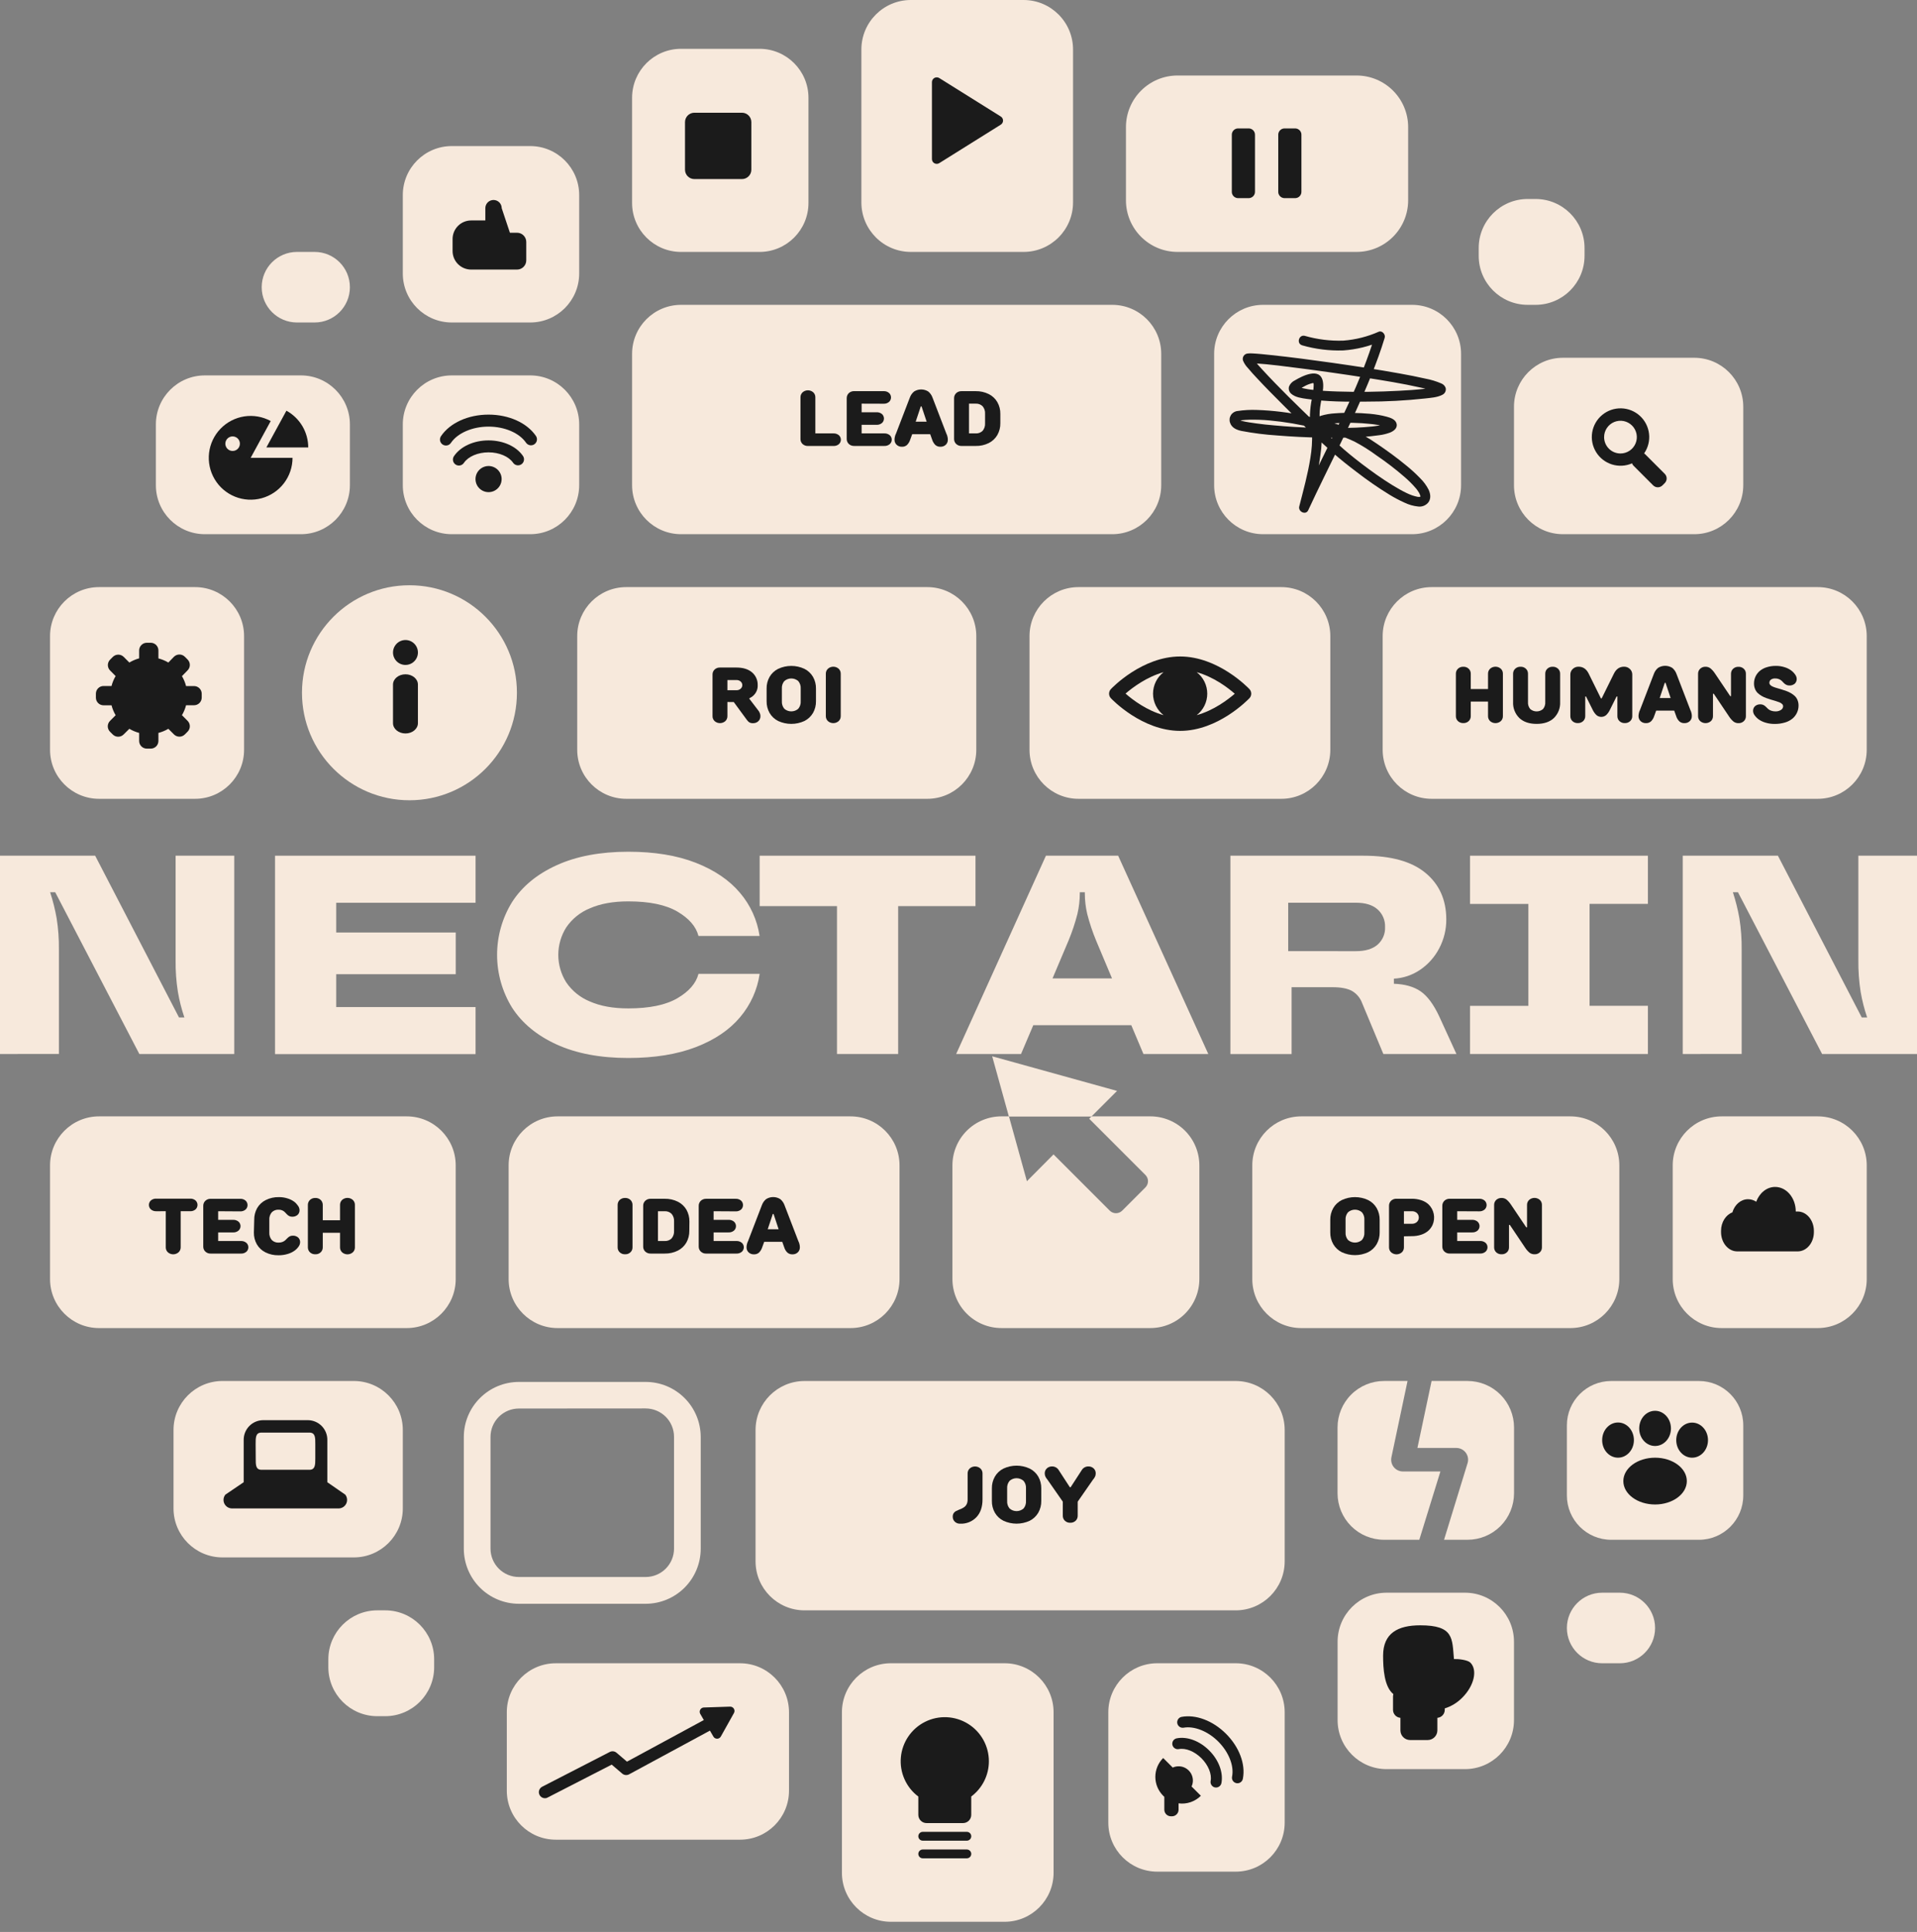 <?xml version="1.0" encoding="UTF-8"?> <svg xmlns="http://www.w3.org/2000/svg" width="132" height="133" viewBox="0 0 132 133" fill="none"><rect x="0" y="0" width="132" height="133" fill="#808080" stroke="none"/><g clip-path="url(#clip0_445_2459)"><path d="M63.851 40.418H43.12C41.257 40.418 39.746 41.928 39.746 43.791V51.618C39.746 53.481 41.257 54.992 43.12 54.992H63.851C65.714 54.992 67.225 53.481 67.225 51.618V43.791C67.225 41.928 65.714 40.418 63.851 40.418Z" fill="#F7E9DC"></path><path d="M88.228 40.418H74.263C72.4 40.418 70.89 41.928 70.89 43.791V51.618C70.89 53.481 72.4 54.992 74.263 54.992H88.228C90.092 54.992 91.602 53.481 91.602 51.618V43.791C91.602 41.928 90.092 40.418 88.228 40.418Z" fill="#F7E9DC"></path><path d="M76.585 20.986H46.898C45.035 20.986 43.524 22.497 43.524 24.36V33.401C43.524 35.264 45.035 36.775 46.898 36.775H76.585C78.449 36.775 79.959 35.264 79.959 33.401V24.36C79.959 22.497 78.449 20.986 76.585 20.986Z" fill="#F7E9DC"></path><path d="M70.48 0H62.72C60.839 0 59.313 1.526 59.313 3.407V13.936C59.313 15.817 60.839 17.343 62.72 17.343H70.48C72.361 17.343 73.887 15.817 73.887 13.936V3.407C73.887 1.526 72.361 0 70.48 0Z" fill="#F7E9DC"></path><path d="M93.406 5.198H81.086C79.122 5.198 77.53 6.79 77.53 8.754V13.787C77.53 15.751 79.122 17.343 81.086 17.343H93.406C95.37 17.343 96.962 15.751 96.962 13.787V8.754C96.962 6.79 95.37 5.198 93.406 5.198Z" fill="#F7E9DC"></path><path d="M97.232 20.986H86.976C85.113 20.986 83.603 22.497 83.603 24.36V33.401C83.603 35.264 85.113 36.775 86.976 36.775H97.232C99.095 36.775 100.605 35.264 100.605 33.401V24.36C100.605 22.497 99.095 20.986 97.232 20.986Z" fill="#F7E9DC"></path><path d="M13.432 40.418H6.82C4.957 40.418 3.446 41.928 3.446 43.791V51.618C3.446 53.481 4.957 54.992 6.82 54.992H13.432C15.295 54.992 16.806 53.481 16.806 51.618V43.791C16.806 41.928 15.295 40.418 13.432 40.418Z" fill="#F7E9DC"></path><path d="M20.719 25.844H14.107C12.244 25.844 10.733 27.355 10.733 29.218V33.401C10.733 35.264 12.244 36.775 14.107 36.775H20.719C22.582 36.775 24.093 35.264 24.093 33.401V29.218C24.093 27.355 22.582 25.844 20.719 25.844Z" fill="#F7E9DC"></path><path d="M36.508 25.844H31.11C29.247 25.844 27.736 27.355 27.736 29.218V33.401C27.736 35.264 29.247 36.775 31.11 36.775H36.508C38.371 36.775 39.881 35.264 39.881 33.401V29.218C39.881 27.355 38.371 25.844 36.508 25.844Z" fill="#F7E9DC"></path><path d="M36.508 10.056H31.11C29.247 10.056 27.736 11.567 27.736 13.43V18.828C27.736 20.691 29.247 22.201 31.11 22.201H36.508C38.371 22.201 39.881 20.691 39.881 18.828V13.43C39.881 11.567 38.371 10.056 36.508 10.056Z" fill="#F7E9DC"></path><path d="M52.296 3.36H46.898C45.035 3.36 43.524 4.87 43.524 6.733V13.97C43.524 15.834 45.035 17.344 46.898 17.344H52.296C54.159 17.344 55.669 15.834 55.669 13.97V6.733C55.669 4.87 54.159 3.36 52.296 3.36Z" fill="#F7E9DC"></path><path d="M21.664 17.343H20.45C19.108 17.343 18.02 18.43 18.02 19.772C18.02 21.113 19.108 22.201 20.45 22.201H21.664C23.006 22.201 24.093 21.113 24.093 19.772C24.093 18.43 23.006 17.343 21.664 17.343Z" fill="#F7E9DC"></path><path d="M116.664 24.63H107.623C105.759 24.63 104.249 26.14 104.249 28.003V33.401C104.249 35.264 105.759 36.775 107.623 36.775H116.664C118.527 36.775 120.037 35.264 120.037 33.401V28.003C120.037 26.14 118.527 24.63 116.664 24.63Z" fill="#F7E9DC"></path><path d="M105.734 13.699H105.194C103.331 13.699 101.82 15.21 101.82 17.073V17.613C101.82 19.476 103.331 20.986 105.194 20.986H105.734C107.597 20.986 109.107 19.476 109.107 17.613V17.073C109.107 15.21 107.597 13.699 105.734 13.699Z" fill="#F7E9DC"></path><path d="M125.165 40.418H98.581C96.718 40.418 95.207 41.928 95.207 43.791V51.618C95.207 53.481 96.718 54.992 98.581 54.992H125.165C127.028 54.992 128.538 53.481 128.538 51.618V43.791C128.538 41.928 127.028 40.418 125.165 40.418Z" fill="#F7E9DC"></path><path d="M38.397 91.428H58.565C60.429 91.428 61.939 89.917 61.939 88.054V80.228C61.939 78.364 60.429 76.854 58.565 76.854H38.397C36.534 76.854 35.023 78.364 35.023 80.228V88.054C35.023 89.917 36.534 91.428 38.397 91.428Z" fill="#F7E9DC"></path><path d="M89.603 91.428H108.13C109.993 91.428 111.503 89.917 111.503 88.054V80.228C111.503 78.364 109.993 76.854 108.13 76.854H89.603C87.74 76.854 86.23 78.364 86.23 80.228V88.054C86.23 89.917 87.74 91.428 89.603 91.428Z" fill="#F7E9DC"></path><path d="M55.399 110.86H85.087C86.95 110.86 88.46 109.349 88.46 107.486V98.445C88.46 96.582 86.95 95.072 85.087 95.072H55.399C53.536 95.072 52.026 96.582 52.026 98.445V107.486C52.026 109.349 53.536 110.86 55.399 110.86Z" fill="#F7E9DC"></path><path d="M61.347 132.3H69.173C71.037 132.3 72.547 130.789 72.547 128.926V117.876C72.547 116.013 71.037 114.502 69.173 114.502H61.347C59.483 114.502 57.973 116.013 57.973 117.876V128.926C57.973 130.789 59.483 132.3 61.347 132.3Z" fill="#F7E9DC"></path><path d="M38.271 126.648H50.956C52.819 126.648 54.329 125.138 54.329 123.274V117.877C54.329 116.013 52.819 114.503 50.956 114.503H38.271C36.408 114.503 34.897 116.013 34.897 117.877V123.274C34.897 125.138 36.408 126.648 38.271 126.648Z" fill="#F7E9DC"></path><path d="M118.553 91.428H125.165C127.028 91.428 128.539 89.917 128.539 88.054V80.228C128.539 78.364 127.028 76.854 125.165 76.854H118.553C116.69 76.854 115.179 78.364 115.179 80.228V88.054C115.179 89.917 116.69 91.428 118.553 91.428Z" fill="#F7E9DC"></path><path d="M110.943 106.002H116.986C118.671 106.002 120.037 104.636 120.037 102.951V98.123C120.037 96.438 118.671 95.072 116.986 95.072H110.943C109.258 95.072 107.892 96.438 107.892 98.123V102.951C107.892 104.636 109.258 106.002 110.943 106.002Z" fill="#F7E9DC"></path><path d="M95.478 121.79H100.875C102.739 121.79 104.249 120.28 104.249 118.416V113.019C104.249 111.156 102.739 109.645 100.875 109.645H95.478C93.615 109.645 92.104 111.156 92.104 113.019V118.416C92.104 120.28 93.615 121.79 95.478 121.79Z" fill="#F7E9DC"></path><path d="M79.689 128.849H85.087C86.95 128.849 88.46 127.339 88.46 125.476V117.876C88.46 116.012 86.95 114.502 85.087 114.502H79.689C77.826 114.502 76.316 116.012 76.316 117.876V125.476C76.316 127.339 77.826 128.849 79.689 128.849Z" fill="#F7E9DC"></path><path d="M110.321 114.503H111.536C112.877 114.503 113.965 113.416 113.965 112.074C113.965 110.733 112.877 109.645 111.536 109.645H110.321C108.98 109.645 107.892 110.733 107.892 112.074C107.892 113.416 108.98 114.503 110.321 114.503Z" fill="#F7E9DC"></path><path d="M15.322 107.216H24.363C26.226 107.216 27.736 105.706 27.736 103.843V98.445C27.736 96.582 26.226 95.071 24.363 95.071H15.322C13.458 95.071 11.948 96.582 11.948 98.445L11.948 103.843C11.948 105.706 13.458 107.216 15.322 107.216Z" fill="#F7E9DC"></path><path d="M25.982 118.146H26.522C28.385 118.146 29.895 116.636 29.895 114.773V114.233C29.895 112.37 28.385 110.86 26.522 110.86H25.982C24.119 110.86 22.609 112.37 22.609 114.233V114.773C22.609 116.636 24.119 118.146 25.982 118.146Z" fill="#F7E9DC"></path><path d="M6.82 91.428H28.006C29.869 91.428 31.379 89.917 31.379 88.054V80.228C31.379 78.364 29.869 76.854 28.006 76.854H6.82C4.957 76.854 3.446 78.364 3.446 80.228V88.054C3.446 89.917 4.957 91.428 6.82 91.428Z" fill="#F7E9DC"></path><path d="M99.183 101.299H96.602C96.481 101.299 96.362 101.272 96.254 101.221C96.145 101.169 96.049 101.093 95.973 101C95.897 100.906 95.843 100.797 95.815 100.679C95.787 100.562 95.785 100.44 95.81 100.322L96.92 95.07H95.301C94.452 95.07 93.638 95.407 93.038 96.008C92.437 96.608 92.1 97.422 92.1 98.271V102.801C92.1 103.65 92.438 104.464 93.038 105.064C93.638 105.664 94.452 106.001 95.301 106.001H97.73L99.183 101.299Z" fill="#F7E9DC"></path><path d="M101.049 95.07H98.576L97.6 99.68H100.279C100.406 99.68 100.531 99.71 100.644 99.766C100.757 99.824 100.856 99.906 100.931 100.009C101.006 100.111 101.057 100.229 101.078 100.354C101.099 100.479 101.091 100.607 101.053 100.728L99.434 106.001H101.053C101.902 106 102.715 105.663 103.315 105.063C103.915 104.463 104.252 103.65 104.253 102.801V98.271C104.253 97.851 104.17 97.434 104.009 97.046C103.848 96.657 103.612 96.304 103.314 96.007C103.017 95.71 102.664 95.474 102.275 95.313C101.886 95.153 101.47 95.07 101.049 95.07Z" fill="#F7E9DC"></path><path d="M28.194 55.092C32.281 55.092 35.594 51.778 35.594 47.691C35.594 43.604 32.281 40.291 28.194 40.291C24.107 40.291 20.794 43.604 20.794 47.691C20.794 51.778 24.107 55.092 28.194 55.092Z" fill="#F7E9DC"></path><path d="M44.458 110.408H35.728C34.723 110.407 33.759 110.007 33.048 109.296C32.338 108.586 31.938 107.622 31.937 106.617V98.913C31.941 97.91 32.342 96.95 33.053 96.242C33.763 95.534 34.725 95.136 35.728 95.135H44.458C45.462 95.135 46.423 95.533 47.134 96.241C47.845 96.949 48.246 97.91 48.25 98.913V106.612C48.251 107.618 47.851 108.583 47.14 109.295C46.429 110.007 45.465 110.407 44.458 110.408ZM35.728 96.966C35.211 96.966 34.715 97.171 34.349 97.536C33.983 97.901 33.777 98.396 33.775 98.913V106.612C33.775 107.129 33.981 107.626 34.347 107.992C34.713 108.358 35.21 108.564 35.728 108.564H44.458C44.976 108.564 45.473 108.358 45.839 107.992C46.206 107.626 46.412 107.13 46.412 106.612V98.913C46.412 98.395 46.206 97.899 45.839 97.533C45.473 97.167 44.976 96.961 44.458 96.96L35.728 96.966Z" fill="#F7E9DC"></path><path d="M75.152 76.866L76.917 75.101L68.319 72.717L69.47 76.866H75.152Z" fill="#F7E9DC"></path><path d="M79.212 76.853H75.163L75 77.016L78.87 80.886C78.927 80.943 78.972 81.01 79.002 81.083C79.033 81.157 79.049 81.236 79.049 81.316C79.049 81.395 79.033 81.474 79.002 81.548C78.972 81.621 78.927 81.688 78.87 81.745L77.273 83.342C77.216 83.399 77.149 83.444 77.076 83.474C77.002 83.505 76.923 83.521 76.843 83.521C76.763 83.521 76.684 83.505 76.61 83.474C76.536 83.444 76.469 83.399 76.413 83.342L72.544 79.472L70.71 81.316L69.473 76.853H68.956C68.061 76.853 67.203 77.209 66.571 77.841C65.938 78.474 65.582 79.332 65.582 80.227V88.053C65.582 88.948 65.938 89.806 66.571 90.439C67.203 91.072 68.061 91.427 68.956 91.427H79.212C80.106 91.427 80.965 91.072 81.597 90.439C82.23 89.806 82.585 88.948 82.585 88.053V80.227C82.585 79.332 82.23 78.474 81.597 77.841C80.965 77.209 80.106 76.853 79.212 76.853Z" fill="#F7E9DC"></path><path d="M0 72.561V58.909H6.553L12.326 70.045H12.697C12.501 69.47 12.351 68.88 12.249 68.281C12.135 67.555 12.082 66.821 12.092 66.087V58.909H16.13V72.561H9.596L3.803 61.425H3.452C3.644 62.011 3.794 62.611 3.901 63.219C4.013 63.933 4.065 64.656 4.056 65.378V72.556L0 72.561Z" fill="#F7E9DC"></path><path d="M32.747 58.909V62.148H23.151V64.195H31.382V67.067H23.151V69.329H32.747V72.568H18.938V58.909H32.747Z" fill="#F7E9DC"></path><path d="M38.335 71.908C36.978 71.289 35.954 70.444 35.262 69.373C34.586 68.28 34.228 67.02 34.228 65.735C34.228 64.45 34.586 63.191 35.262 62.098C35.952 61.025 36.976 60.179 38.335 59.562C39.693 58.945 41.334 58.636 43.259 58.635C45.065 58.635 46.616 58.889 47.91 59.396C49.205 59.904 50.219 60.593 50.953 61.464C51.673 62.307 52.14 63.336 52.303 64.432H48.095C47.927 63.782 47.443 63.223 46.643 62.755C45.843 62.287 44.715 62.053 43.259 62.053C42.219 62.053 41.338 62.213 40.617 62.531C39.956 62.799 39.389 63.257 38.988 63.847C38.632 64.413 38.443 65.067 38.443 65.736C38.443 66.404 38.632 67.059 38.988 67.625C39.389 68.216 39.956 68.675 40.618 68.944C41.338 69.262 42.218 69.421 43.26 69.421C44.717 69.421 45.845 69.187 46.645 68.72C47.444 68.252 47.928 67.693 48.096 67.042H52.309C52.148 68.143 51.68 69.177 50.96 70.026C50.231 70.897 49.217 71.584 47.917 72.084C46.617 72.584 45.063 72.834 43.256 72.834C41.334 72.834 39.693 72.525 38.335 71.908Z" fill="#F7E9DC"></path><path d="M61.845 72.561H57.633V62.38H52.308V58.909H67.17V62.38H61.845V72.561Z" fill="#F7E9DC"></path><path d="M83.201 72.561H78.735L77.897 70.575H71.15L70.305 72.561H65.838L72.02 58.909H76.994L83.201 72.561ZM72.475 67.354H76.57L75.479 64.76C75.23 64.161 75.025 63.545 74.863 62.917C74.754 62.453 74.699 61.979 74.699 61.503V61.425H74.353V61.503C74.352 61.979 74.297 62.453 74.189 62.917C74.028 63.545 73.822 64.161 73.573 64.76L72.475 67.354Z" fill="#F7E9DC"></path><path d="M100.287 72.561H95.255L93.792 69.053C93.661 68.693 93.405 68.392 93.07 68.205C92.758 68.042 92.316 67.96 91.745 67.961H88.936V72.564H84.723V58.909H93.889C95.778 58.909 97.199 59.302 98.151 60.089C99.103 60.875 99.582 61.938 99.588 63.277C99.595 63.977 99.427 64.668 99.1 65.287C98.793 65.878 98.344 66.384 97.793 66.759C97.257 67.126 96.629 67.339 95.98 67.373V67.724C96.734 67.751 97.345 67.922 97.814 68.242C98.282 68.562 98.71 69.135 99.1 69.968L100.287 72.561ZM93.363 65.481C94.013 65.481 94.511 65.332 94.856 65.033C95.027 64.882 95.163 64.695 95.253 64.485C95.342 64.274 95.383 64.047 95.372 63.818C95.381 63.59 95.339 63.363 95.25 63.153C95.16 62.943 95.026 62.756 94.856 62.604C94.512 62.298 94.014 62.145 93.363 62.145H88.702V65.48L93.363 65.481Z" fill="#F7E9DC"></path><path d="M113.471 72.561H101.224V69.246H105.241V62.229H101.224V58.909H113.471V62.225H109.454V69.242H113.471V72.561Z" fill="#F7E9DC"></path><path d="M115.87 72.561V58.909H122.423L128.196 70.045H128.567C128.372 69.469 128.222 68.88 128.119 68.281C128.005 67.555 127.953 66.821 127.962 66.087V58.909H132V72.561H125.466L119.673 61.425H119.322C119.514 62.011 119.664 62.611 119.771 63.219C119.884 63.933 119.935 64.656 119.927 65.378V72.556L115.87 72.561Z" fill="#F7E9DC"></path><path d="M86.031 47.438C85.944 47.346 83.879 45.194 81.263 45.194C78.646 45.194 76.58 47.346 76.494 47.438C76.413 47.523 76.368 47.636 76.368 47.754C76.368 47.871 76.413 47.984 76.494 48.069C76.58 48.161 78.645 50.315 81.263 50.315C83.88 50.315 85.944 48.156 86.031 48.069C86.112 47.984 86.157 47.871 86.157 47.754C86.157 47.636 86.112 47.523 86.031 47.438ZM80.122 46.275C79.896 46.449 79.713 46.673 79.587 46.93C79.461 47.186 79.395 47.468 79.395 47.754C79.395 48.039 79.461 48.321 79.587 48.578C79.713 48.834 79.896 49.058 80.122 49.233C78.955 48.909 77.987 48.176 77.502 47.748C77.987 47.331 78.955 46.599 80.122 46.275ZM82.401 49.233C82.628 49.058 82.811 48.834 82.937 48.578C83.063 48.321 83.129 48.039 83.129 47.754C83.129 47.468 83.063 47.186 82.937 46.93C82.811 46.673 82.628 46.449 82.401 46.275C83.57 46.599 84.536 47.331 85.023 47.759C84.536 48.175 83.57 48.909 82.401 49.233Z" fill="#1B1B1B"></path><path d="M113.965 100.351C112.758 100.351 111.779 101.071 111.779 101.962C111.779 102.852 112.758 103.572 113.965 103.572C115.171 103.572 116.151 102.851 116.151 101.962C116.151 101.073 115.173 100.351 113.965 100.351Z" fill="#1B1B1B"></path><path d="M112.507 99.143C112.507 98.468 112.019 97.928 111.414 97.928C110.81 97.928 110.321 98.468 110.321 99.143C110.321 99.817 110.811 100.35 111.414 100.35C112.018 100.35 112.507 99.809 112.507 99.143Z" fill="#1B1B1B"></path><path d="M116.515 100.351C117.119 100.351 117.608 99.81 117.608 99.143C117.608 98.476 117.119 97.935 116.515 97.935C115.912 97.935 115.422 98.476 115.422 99.143C115.422 99.81 115.912 100.351 116.515 100.351Z" fill="#1B1B1B"></path><path d="M113.965 99.545C114.569 99.545 115.058 99.005 115.058 98.337C115.058 97.669 114.569 97.123 113.965 97.123C113.36 97.123 112.872 97.662 112.872 98.337C112.872 99.012 113.361 99.545 113.965 99.545Z" fill="#1B1B1B"></path><path d="M101.248 114.46C101.057 114.271 100.422 114.2 100.115 114.212C99.989 112.787 100.115 111.89 97.793 111.89C96.249 111.89 95.237 112.436 95.237 113.98C95.237 114.86 95.31 116.115 95.944 116.628C95.93 116.678 95.921 116.73 95.92 116.783V117.711C95.92 117.85 95.973 117.983 96.067 118.085C96.162 118.186 96.291 118.248 96.429 118.259V119.121C96.429 119.298 96.499 119.467 96.624 119.592C96.748 119.717 96.918 119.788 97.094 119.788H98.309C98.485 119.788 98.654 119.717 98.779 119.592C98.904 119.467 98.974 119.298 98.974 119.121V118.259C99.112 118.248 99.241 118.186 99.335 118.085C99.43 117.983 99.482 117.85 99.483 117.711V117.61C99.943 117.465 100.36 117.208 100.697 116.862C101.504 116.051 101.755 114.972 101.248 114.46Z" fill="#1B1B1B"></path><path d="M68.092 121.251C68.092 120.733 67.96 120.224 67.708 119.772C67.456 119.32 67.092 118.94 66.652 118.668C66.212 118.396 65.709 118.241 65.192 118.217C64.675 118.194 64.161 118.303 63.698 118.535C63.235 118.766 62.839 119.112 62.547 119.54C62.256 119.967 62.078 120.462 62.032 120.978C61.985 121.493 62.071 122.012 62.282 122.485C62.492 122.958 62.82 123.369 63.234 123.68V124.94C63.234 125.09 63.293 125.233 63.399 125.339C63.505 125.445 63.648 125.505 63.798 125.505H66.312C66.462 125.505 66.606 125.445 66.712 125.339C66.817 125.233 66.877 125.09 66.877 124.94V123.676C67.254 123.393 67.56 123.027 67.771 122.606C67.982 122.186 68.092 121.721 68.092 121.251Z" fill="#1B1B1B"></path><path d="M66.574 126.108H63.538C63.458 126.108 63.38 126.14 63.323 126.197C63.266 126.254 63.234 126.331 63.234 126.412C63.234 126.493 63.266 126.57 63.323 126.627C63.38 126.684 63.458 126.716 63.538 126.716H66.574C66.655 126.716 66.732 126.684 66.789 126.627C66.846 126.57 66.878 126.493 66.878 126.412C66.878 126.331 66.846 126.254 66.789 126.197C66.732 126.14 66.655 126.108 66.574 126.108Z" fill="#1B1B1B"></path><path d="M66.574 127.323H63.538C63.458 127.323 63.38 127.355 63.323 127.412C63.266 127.469 63.234 127.546 63.234 127.626C63.234 127.707 63.266 127.784 63.323 127.841C63.38 127.898 63.458 127.93 63.538 127.93H66.574C66.655 127.93 66.732 127.898 66.789 127.841C66.846 127.784 66.878 127.707 66.878 127.626C66.878 127.546 66.846 127.469 66.789 127.412C66.732 127.355 66.655 127.323 66.574 127.323Z" fill="#1B1B1B"></path><path d="M37.637 123.778C37.537 123.806 37.43 123.796 37.337 123.75C37.245 123.704 37.172 123.625 37.134 123.528C37.096 123.432 37.095 123.325 37.132 123.228C37.168 123.131 37.24 123.051 37.332 123.003L41.989 120.608C42.063 120.57 42.146 120.556 42.228 120.565C42.311 120.575 42.388 120.608 42.452 120.662L43.172 121.276L48.471 118.408C48.52 118.382 48.573 118.365 48.628 118.359C48.682 118.353 48.738 118.358 48.791 118.373C48.844 118.388 48.893 118.414 48.936 118.448C48.979 118.483 49.015 118.525 49.042 118.574C49.068 118.622 49.085 118.675 49.091 118.73C49.097 118.785 49.092 118.84 49.077 118.893C49.062 118.946 49.036 118.995 49.002 119.038C48.967 119.082 48.925 119.117 48.876 119.144L43.317 122.149C43.242 122.189 43.157 122.206 43.073 122.197C42.989 122.188 42.91 122.154 42.846 122.099L42.12 121.481L37.714 123.743C37.689 123.757 37.663 123.769 37.637 123.778Z" fill="#1B1B1B"></path><path d="M48.213 117.979L49.12 119.547C49.145 119.593 49.183 119.631 49.228 119.657C49.273 119.683 49.324 119.697 49.377 119.697C49.429 119.697 49.48 119.683 49.525 119.657C49.57 119.631 49.608 119.593 49.634 119.547L50.539 117.928C50.565 117.882 50.577 117.83 50.576 117.778C50.575 117.726 50.56 117.675 50.532 117.63C50.505 117.585 50.466 117.549 50.42 117.524C50.373 117.499 50.322 117.487 50.269 117.489L48.462 117.548C48.413 117.55 48.364 117.564 48.322 117.59C48.279 117.616 48.244 117.652 48.219 117.695C48.194 117.738 48.18 117.787 48.179 117.836C48.178 117.886 48.19 117.935 48.213 117.979Z" fill="#1B1B1B"></path><path d="M35.604 16.022H35.111L34.546 14.331C34.546 14.182 34.486 14.039 34.381 13.933C34.276 13.827 34.132 13.767 33.983 13.767C33.909 13.767 33.836 13.782 33.767 13.81C33.699 13.838 33.636 13.88 33.584 13.932C33.532 13.985 33.49 14.047 33.462 14.115C33.434 14.184 33.419 14.257 33.419 14.331V15.176H32.442C32.103 15.176 31.778 15.31 31.538 15.55C31.299 15.79 31.164 16.115 31.164 16.454V17.281C31.164 17.449 31.197 17.615 31.261 17.77C31.326 17.925 31.42 18.066 31.538 18.184C31.657 18.303 31.798 18.397 31.953 18.461C32.108 18.525 32.274 18.558 32.442 18.558H35.602C35.686 18.558 35.768 18.541 35.845 18.51C35.922 18.478 35.992 18.431 36.051 18.372C36.11 18.313 36.157 18.243 36.189 18.166C36.221 18.089 36.237 18.007 36.237 17.923V16.656C36.237 16.488 36.17 16.327 36.051 16.208C35.933 16.089 35.772 16.022 35.604 16.022Z" fill="#1B1B1B"></path><path d="M13.36 47.23H12.812C12.75 46.99 12.655 46.76 12.528 46.547L12.916 46.15C12.965 46.101 13.004 46.043 13.031 45.979C13.058 45.914 13.072 45.846 13.072 45.776C13.072 45.706 13.058 45.637 13.031 45.573C13.004 45.509 12.965 45.45 12.916 45.401L12.728 45.212C12.629 45.113 12.494 45.058 12.354 45.058C12.213 45.058 12.079 45.113 11.979 45.212L11.592 45.611C11.378 45.484 11.148 45.389 10.908 45.327V44.779C10.908 44.71 10.894 44.641 10.868 44.577C10.841 44.512 10.802 44.454 10.753 44.404C10.704 44.355 10.646 44.316 10.582 44.289C10.517 44.263 10.448 44.249 10.379 44.249H10.109C9.969 44.249 9.835 44.305 9.737 44.404C9.638 44.502 9.582 44.636 9.581 44.775V45.323C9.344 45.387 9.117 45.484 8.907 45.611L8.519 45.222C8.42 45.123 8.285 45.067 8.145 45.067C8.004 45.067 7.87 45.123 7.77 45.222L7.583 45.411C7.533 45.46 7.494 45.518 7.467 45.583C7.441 45.647 7.427 45.716 7.427 45.785C7.427 45.855 7.441 45.924 7.467 45.988C7.494 46.052 7.533 46.111 7.583 46.16L7.962 46.543C7.836 46.756 7.74 46.986 7.679 47.226H7.132C7.062 47.226 6.994 47.24 6.929 47.266C6.865 47.293 6.807 47.332 6.757 47.381C6.708 47.431 6.669 47.489 6.643 47.553C6.616 47.618 6.603 47.687 6.603 47.756V48.026C6.603 48.096 6.616 48.164 6.643 48.229C6.669 48.293 6.708 48.351 6.758 48.401C6.807 48.45 6.865 48.489 6.929 48.515C6.994 48.542 7.062 48.555 7.132 48.555H7.68C7.742 48.795 7.837 49.025 7.963 49.238L7.576 49.627C7.527 49.676 7.487 49.734 7.461 49.798C7.434 49.862 7.42 49.931 7.42 50.001C7.42 50.071 7.434 50.139 7.461 50.204C7.487 50.268 7.527 50.326 7.576 50.375L7.764 50.563C7.863 50.662 7.998 50.718 8.138 50.718C8.278 50.718 8.413 50.662 8.512 50.563L8.907 50.172C9.117 50.297 9.344 50.392 9.581 50.455V51.008C9.581 51.078 9.595 51.147 9.621 51.211C9.648 51.275 9.687 51.334 9.736 51.383C9.785 51.432 9.843 51.471 9.908 51.497C9.972 51.524 10.041 51.538 10.11 51.537H10.38C10.45 51.537 10.518 51.524 10.582 51.497C10.646 51.47 10.705 51.431 10.754 51.382C10.803 51.333 10.841 51.275 10.868 51.211C10.894 51.147 10.908 51.078 10.908 51.008V50.455C11.148 50.393 11.378 50.298 11.592 50.172L11.979 50.559C12.079 50.658 12.213 50.714 12.354 50.714C12.494 50.714 12.629 50.658 12.728 50.559L12.916 50.371C12.965 50.322 13.004 50.264 13.031 50.2C13.058 50.136 13.072 50.066 13.072 49.997C13.072 49.927 13.058 49.858 13.031 49.794C13.004 49.73 12.965 49.672 12.916 49.623L12.528 49.234C12.655 49.021 12.75 48.791 12.812 48.551H13.36C13.429 48.551 13.498 48.538 13.562 48.511C13.627 48.485 13.685 48.446 13.735 48.397C13.784 48.347 13.823 48.289 13.85 48.225C13.876 48.16 13.89 48.092 13.89 48.022V47.752C13.888 47.613 13.831 47.48 13.732 47.382C13.633 47.285 13.499 47.23 13.36 47.23Z" fill="#1B1B1B"></path><path d="M21.224 30.805C21.224 30.287 21.084 29.779 20.82 29.333C20.556 28.888 20.176 28.522 19.722 28.273L18.341 30.805H21.224Z" fill="#1B1B1B"></path><path d="M114.63 32.62L113.281 31.27C113.26 31.248 113.236 31.229 113.211 31.212C113.482 30.82 113.603 30.343 113.55 29.869C113.497 29.394 113.275 28.955 112.924 28.632C112.573 28.309 112.117 28.124 111.64 28.111C111.163 28.098 110.697 28.257 110.329 28.561C109.96 28.864 109.714 29.29 109.635 29.761C109.557 30.231 109.651 30.715 109.901 31.121C110.15 31.528 110.539 31.83 110.994 31.973C111.449 32.116 111.941 32.089 112.378 31.898C112.4 31.962 112.436 32.019 112.485 32.066L113.834 33.416C113.919 33.5 114.034 33.547 114.153 33.547C114.273 33.547 114.387 33.5 114.472 33.416L114.631 33.257C114.716 33.172 114.763 33.057 114.763 32.938C114.762 32.819 114.715 32.704 114.63 32.62ZM110.455 30.092C110.455 29.869 110.521 29.652 110.645 29.466C110.769 29.281 110.945 29.137 111.151 29.051C111.356 28.966 111.583 28.944 111.802 28.987C112.02 29.031 112.221 29.138 112.379 29.296C112.536 29.453 112.643 29.654 112.687 29.872C112.73 30.091 112.708 30.318 112.623 30.523C112.537 30.729 112.393 30.905 112.208 31.029C112.022 31.153 111.805 31.219 111.582 31.219C111.283 31.219 110.996 31.1 110.785 30.889C110.574 30.678 110.455 30.391 110.455 30.092Z" fill="#1B1B1B"></path><path d="M64.171 10.95V5.653C64.171 5.594 64.187 5.536 64.217 5.486C64.247 5.435 64.29 5.394 64.341 5.365C64.393 5.337 64.451 5.322 64.51 5.324C64.568 5.325 64.626 5.342 64.676 5.373L68.913 8.022C68.96 8.052 68.999 8.093 69.026 8.142C69.053 8.191 69.068 8.246 69.068 8.302C69.068 8.357 69.053 8.412 69.026 8.461C68.999 8.51 68.96 8.551 68.913 8.581L64.676 11.23C64.626 11.261 64.568 11.279 64.509 11.28C64.451 11.282 64.392 11.268 64.341 11.239C64.289 11.211 64.246 11.169 64.216 11.118C64.186 11.067 64.171 11.009 64.171 10.95Z" fill="#1B1B1B"></path><path d="M89.208 8.841H88.423C88.308 8.849 88.202 8.901 88.126 8.987C88.05 9.073 88.011 9.186 88.018 9.3V13.182C88.011 13.297 88.05 13.409 88.126 13.494C88.202 13.58 88.309 13.632 88.423 13.64H89.208C89.322 13.632 89.429 13.58 89.504 13.494C89.58 13.409 89.619 13.297 89.613 13.182V9.3C89.62 9.186 89.581 9.073 89.505 8.987C89.429 8.901 89.322 8.849 89.208 8.841Z" fill="#1B1B1B"></path><path d="M86.01 8.841H85.224C85.11 8.849 85.003 8.901 84.928 8.987C84.852 9.073 84.813 9.186 84.82 9.3V13.182C84.813 13.297 84.852 13.409 84.928 13.494C85.004 13.58 85.11 13.632 85.224 13.64H86.01C86.124 13.632 86.23 13.58 86.306 13.494C86.382 13.409 86.421 13.297 86.415 13.182V9.3C86.421 9.186 86.382 9.073 86.307 8.987C86.231 8.901 86.124 8.849 86.01 8.841Z" fill="#1B1B1B"></path><path d="M51.089 7.76H47.814C47.457 7.76 47.168 8.05 47.168 8.407V11.682C47.168 12.039 47.457 12.328 47.814 12.328H51.089C51.446 12.328 51.736 12.039 51.736 11.682V8.407C51.736 8.05 51.446 7.76 51.089 7.76Z" fill="#1B1B1B"></path><path d="M33.64 30.318C32.626 30.318 31.717 30.732 31.264 31.397C31.232 31.442 31.209 31.493 31.197 31.547C31.185 31.6 31.184 31.656 31.194 31.71C31.203 31.764 31.224 31.816 31.254 31.862C31.284 31.908 31.322 31.947 31.368 31.978C31.413 32.009 31.464 32.031 31.518 32.042C31.572 32.053 31.628 32.053 31.682 32.042C31.735 32.031 31.787 32.009 31.832 31.978C31.878 31.947 31.916 31.908 31.946 31.862C32.243 31.424 32.908 31.141 33.64 31.141C34.371 31.141 35.036 31.424 35.333 31.862C35.396 31.95 35.491 32.01 35.597 32.029C35.703 32.048 35.813 32.024 35.902 31.964C35.991 31.903 36.053 31.81 36.075 31.704C36.096 31.598 36.075 31.488 36.016 31.397C35.564 30.732 34.653 30.318 33.64 30.318Z" fill="#1B1B1B"></path><path d="M36.908 30.019C36.29 29.11 35.038 28.543 33.64 28.543C32.242 28.543 30.989 29.11 30.371 30.019C30.34 30.064 30.317 30.115 30.305 30.168C30.293 30.222 30.292 30.277 30.301 30.332C30.311 30.386 30.331 30.437 30.361 30.483C30.391 30.53 30.43 30.569 30.476 30.6C30.521 30.631 30.572 30.653 30.626 30.663C30.68 30.674 30.736 30.674 30.79 30.663C30.843 30.653 30.895 30.631 30.94 30.6C30.985 30.569 31.024 30.53 31.054 30.483C31.514 29.809 32.529 29.369 33.64 29.369C34.75 29.369 35.766 29.806 36.225 30.483C36.288 30.571 36.382 30.631 36.489 30.651C36.595 30.669 36.705 30.646 36.794 30.585C36.883 30.525 36.945 30.431 36.967 30.326C36.988 30.22 36.967 30.11 36.908 30.019Z" fill="#1B1B1B"></path><path d="M33.64 32.081C33.462 32.082 33.288 32.135 33.14 32.234C32.992 32.333 32.877 32.474 32.809 32.638C32.741 32.803 32.724 32.983 32.759 33.158C32.794 33.333 32.879 33.493 33.005 33.618C33.131 33.744 33.292 33.83 33.466 33.864C33.641 33.899 33.822 33.881 33.986 33.813C34.15 33.745 34.291 33.63 34.39 33.481C34.489 33.334 34.541 33.16 34.541 32.982C34.541 32.863 34.518 32.746 34.473 32.637C34.427 32.528 34.361 32.428 34.277 32.345C34.194 32.261 34.094 32.195 33.985 32.15C33.875 32.105 33.758 32.081 33.64 32.081Z" fill="#1B1B1B"></path><path d="M27.92 46.42C27.446 46.42 27.061 46.737 27.061 47.129V49.785C27.061 50.176 27.446 50.493 27.92 50.493C28.392 50.493 28.777 50.176 28.777 49.785V47.127C28.777 46.736 28.392 46.42 27.92 46.42Z" fill="#1B1B1B"></path><path d="M27.92 45.776C28.09 45.776 28.256 45.726 28.397 45.632C28.538 45.537 28.648 45.403 28.713 45.246C28.778 45.09 28.795 44.917 28.761 44.75C28.728 44.584 28.646 44.431 28.526 44.311C28.406 44.191 28.253 44.109 28.086 44.076C27.92 44.043 27.747 44.061 27.59 44.126C27.434 44.191 27.3 44.301 27.206 44.443C27.111 44.584 27.061 44.75 27.061 44.92C27.062 45.147 27.152 45.365 27.313 45.526C27.474 45.686 27.692 45.776 27.92 45.776Z" fill="#1B1B1B"></path><path d="M123.779 83.402H123.652C123.652 82.468 123.015 81.711 122.231 81.711C121.647 81.711 121.152 82.131 120.928 82.73C120.762 82.618 120.566 82.558 120.366 82.557C119.867 82.557 119.442 82.935 119.287 83.464C118.835 83.634 118.507 84.139 118.507 84.731V84.821C118.507 85.555 119.006 86.149 119.623 86.149H123.784C124.401 86.149 124.9 85.555 124.9 84.821V84.731C124.895 83.997 124.396 83.402 123.779 83.402Z" fill="#1B1B1B"></path><path d="M81.031 119.669C80.982 119.678 80.935 119.696 80.894 119.723C80.852 119.75 80.816 119.784 80.787 119.825C80.759 119.866 80.739 119.912 80.729 119.96C80.718 120.009 80.717 120.059 80.726 120.108C80.735 120.157 80.754 120.203 80.78 120.245C80.807 120.287 80.842 120.323 80.883 120.351C80.924 120.379 80.97 120.399 81.018 120.41C81.067 120.42 81.117 120.421 81.165 120.412C81.642 120.32 82.256 120.569 82.73 121.044C83.203 121.519 83.453 122.133 83.361 122.608C83.349 122.668 83.353 122.731 83.371 122.79C83.39 122.849 83.422 122.903 83.466 122.946C83.519 123 83.588 123.037 83.662 123.05C83.711 123.06 83.761 123.059 83.809 123.049C83.858 123.039 83.904 123.02 83.945 122.992C83.986 122.964 84.022 122.929 84.049 122.887C84.076 122.846 84.095 122.799 84.105 122.751C84.24 122.023 83.922 121.165 83.265 120.508C82.608 119.851 81.757 119.53 81.031 119.669Z" fill="#1B1B1B"></path><path d="M84.422 119.359C83.515 118.452 82.337 118.009 81.345 118.197C81.251 118.22 81.17 118.279 81.118 118.361C81.066 118.442 81.047 118.541 81.065 118.636C81.084 118.731 81.138 118.816 81.216 118.872C81.295 118.929 81.392 118.953 81.488 118.94C82.225 118.805 83.167 119.174 83.888 119.894C84.608 120.615 84.982 121.555 84.84 122.292C84.828 122.342 84.825 122.394 84.834 122.445C84.842 122.496 84.86 122.545 84.888 122.588C84.916 122.632 84.952 122.669 84.995 122.698C85.037 122.727 85.086 122.747 85.136 122.757C85.187 122.767 85.239 122.766 85.29 122.755C85.34 122.744 85.388 122.723 85.429 122.693C85.471 122.662 85.507 122.624 85.533 122.58C85.56 122.536 85.577 122.486 85.584 122.435C85.774 121.449 85.329 120.265 84.422 119.359Z" fill="#1B1B1B"></path><path d="M82.14 122.579C82.14 122.415 82.099 122.253 82.021 122.109C81.942 121.964 81.828 121.842 81.69 121.752C81.552 121.663 81.394 121.61 81.23 121.598C81.066 121.586 80.901 121.615 80.751 121.683L80.093 121.025C79.922 121.195 79.787 121.398 79.694 121.621C79.602 121.844 79.554 122.082 79.554 122.324C79.554 122.565 79.602 122.804 79.694 123.027C79.787 123.25 79.922 123.452 80.093 123.623C80.118 123.65 80.145 123.674 80.172 123.698V124.582C80.172 124.703 80.221 124.819 80.306 124.905C80.392 124.99 80.508 125.038 80.629 125.038H80.696C80.756 125.038 80.816 125.027 80.871 125.004C80.927 124.981 80.977 124.947 81.019 124.905C81.062 124.863 81.096 124.812 81.119 124.757C81.142 124.701 81.153 124.642 81.153 124.582V124.147C81.433 124.184 81.716 124.156 81.982 124.065C82.249 123.974 82.49 123.823 82.689 123.624L82.049 122.986C82.108 122.858 82.139 122.72 82.14 122.579Z" fill="#1B1B1B"></path><path d="M23.777 102.898L23.767 102.89L22.539 102.04V99.137C22.545 98.781 22.409 98.437 22.162 98.18C21.915 97.924 21.576 97.775 21.22 97.768H18.1C17.744 97.775 17.405 97.924 17.158 98.18C16.91 98.437 16.775 98.781 16.78 99.137V101.951C16.78 101.981 16.78 102.01 16.78 102.039L15.525 102.89L15.516 102.898C15.449 102.983 15.407 103.085 15.395 103.192C15.383 103.3 15.4 103.408 15.446 103.506C15.492 103.604 15.564 103.687 15.654 103.747C15.744 103.806 15.849 103.839 15.957 103.843H23.336C23.443 103.839 23.548 103.805 23.638 103.746C23.728 103.686 23.799 103.603 23.845 103.505C23.891 103.408 23.908 103.299 23.896 103.192C23.884 103.085 23.843 102.983 23.777 102.898ZM17.603 99.409C17.603 98.974 17.595 98.622 18.008 98.622H21.299C21.718 98.622 21.711 98.974 21.711 99.409V100.398C21.711 100.832 21.711 101.184 21.299 101.184H18.013C17.595 101.184 17.609 100.832 17.609 100.398L17.603 99.409Z" fill="#1B1B1B"></path><path d="M57.386 29.837C57.522 29.83 57.656 29.874 57.762 29.96C57.806 29.999 57.84 30.047 57.864 30.1C57.888 30.154 57.9 30.211 57.9 30.27C57.9 30.328 57.888 30.386 57.864 30.439C57.84 30.492 57.806 30.54 57.762 30.579C57.657 30.666 57.522 30.71 57.386 30.702H55.632C55.496 30.707 55.364 30.659 55.263 30.567C55.216 30.523 55.179 30.469 55.154 30.409C55.129 30.349 55.117 30.285 55.119 30.22V27.356C55.117 27.291 55.129 27.226 55.154 27.167C55.179 27.107 55.216 27.053 55.263 27.009C55.365 26.919 55.496 26.87 55.632 26.87C55.767 26.87 55.898 26.919 56 27.009C56.047 27.053 56.084 27.107 56.108 27.167C56.133 27.227 56.145 27.291 56.143 27.356V29.837H57.386Z" fill="#1B1B1B"></path><path d="M59.329 27.788V28.38H60.353C60.489 28.373 60.624 28.417 60.73 28.503C60.773 28.542 60.808 28.59 60.831 28.643C60.855 28.696 60.867 28.754 60.867 28.813C60.867 28.871 60.855 28.929 60.831 28.982C60.808 29.035 60.773 29.083 60.73 29.122C60.624 29.209 60.49 29.253 60.353 29.245H59.329V29.837H60.894C61.028 29.831 61.16 29.874 61.264 29.958C61.308 29.996 61.343 30.044 61.367 30.098C61.391 30.151 61.403 30.209 61.403 30.267C61.403 30.326 61.391 30.384 61.367 30.437C61.343 30.49 61.308 30.538 61.264 30.577C61.159 30.664 61.025 30.708 60.889 30.7H58.818C58.681 30.705 58.548 30.657 58.448 30.565C58.401 30.52 58.364 30.466 58.339 30.407C58.314 30.347 58.302 30.283 58.303 30.218V27.411C58.302 27.346 58.314 27.282 58.339 27.222C58.364 27.162 58.401 27.108 58.448 27.063C58.497 27.017 58.556 26.982 58.619 26.959C58.683 26.936 58.75 26.925 58.818 26.928H60.842C60.977 26.921 61.111 26.964 61.215 27.051C61.259 27.09 61.294 27.138 61.317 27.191C61.341 27.244 61.353 27.302 61.353 27.361C61.353 27.419 61.341 27.477 61.317 27.53C61.294 27.583 61.259 27.631 61.215 27.67C61.111 27.757 60.977 27.801 60.842 27.793L59.329 27.788Z" fill="#1B1B1B"></path><path d="M62.673 30.271C62.63 30.407 62.555 30.532 62.454 30.634C62.358 30.718 62.234 30.761 62.106 30.755C62.039 30.758 61.972 30.747 61.909 30.724C61.846 30.701 61.788 30.666 61.739 30.62C61.692 30.576 61.655 30.522 61.63 30.462C61.605 30.402 61.593 30.338 61.595 30.273C61.595 30.216 61.6 30.159 61.611 30.103C61.619 30.057 61.63 30.012 61.645 29.968C61.658 29.936 61.677 29.891 61.703 29.833L62.647 27.377C62.704 27.213 62.804 27.067 62.938 26.955C63.084 26.861 63.255 26.811 63.429 26.811C63.604 26.811 63.775 26.861 63.921 26.955C64.055 27.067 64.156 27.213 64.213 27.377L65.157 29.833C65.184 29.89 65.203 29.935 65.215 29.968C65.231 30.012 65.242 30.057 65.249 30.103C65.26 30.159 65.266 30.216 65.265 30.273C65.267 30.338 65.255 30.402 65.231 30.462C65.206 30.522 65.169 30.576 65.122 30.62C65.073 30.666 65.015 30.701 64.951 30.724C64.888 30.747 64.821 30.758 64.754 30.755C64.625 30.761 64.499 30.716 64.403 30.631C64.303 30.53 64.229 30.406 64.187 30.271L64.052 29.893H62.811L62.673 30.271ZM63.807 29.029L63.456 27.978H63.403L63.052 29.029H63.807Z" fill="#1B1B1B"></path><path d="M68.881 29.137C68.886 29.42 68.815 29.7 68.675 29.947C68.537 30.185 68.332 30.378 68.084 30.501C67.804 30.64 67.493 30.708 67.18 30.701H66.21C66.074 30.706 65.942 30.658 65.842 30.566C65.794 30.522 65.757 30.468 65.732 30.408C65.707 30.348 65.694 30.284 65.696 30.219V27.412C65.694 27.347 65.707 27.283 65.732 27.223C65.757 27.163 65.794 27.109 65.842 27.064C65.891 27.018 65.949 26.983 66.012 26.96C66.076 26.937 66.143 26.926 66.21 26.929H67.18C67.493 26.922 67.804 26.991 68.084 27.13C68.332 27.253 68.537 27.445 68.675 27.684C68.815 27.93 68.886 28.21 68.881 28.493V29.137ZM66.722 27.788V29.837H67.18C67.268 29.843 67.357 29.83 67.439 29.799C67.522 29.768 67.597 29.721 67.661 29.659C67.782 29.513 67.842 29.326 67.829 29.137V28.488C67.843 28.299 67.782 28.112 67.661 27.967C67.598 27.905 67.522 27.857 67.44 27.826C67.357 27.795 67.269 27.782 67.18 27.788H66.722Z" fill="#1B1B1B"></path><path d="M66.628 101.438C66.627 101.374 66.638 101.31 66.663 101.25C66.688 101.191 66.725 101.137 66.771 101.093C66.873 101.003 67.004 100.954 67.14 100.954C67.275 100.954 67.406 101.003 67.508 101.093C67.556 101.137 67.593 101.19 67.618 101.25C67.643 101.309 67.656 101.374 67.654 101.438V103.221C67.654 103.74 67.514 104.149 67.234 104.447C67.09 104.597 66.916 104.715 66.722 104.792C66.529 104.869 66.322 104.904 66.114 104.894C66.047 104.897 65.98 104.887 65.917 104.864C65.854 104.841 65.796 104.805 65.747 104.759C65.7 104.715 65.663 104.661 65.638 104.602C65.613 104.542 65.601 104.478 65.603 104.414C65.6 104.333 65.62 104.253 65.659 104.183C65.696 104.123 65.746 104.073 65.807 104.037C65.871 104.002 65.939 103.971 66.008 103.944C66.081 103.916 66.153 103.885 66.225 103.852C66.295 103.82 66.362 103.779 66.423 103.732C66.488 103.679 66.539 103.611 66.572 103.534C66.612 103.436 66.631 103.331 66.628 103.225V101.438Z" fill="#1B1B1B"></path><path d="M71.699 103.328C71.704 103.612 71.633 103.891 71.494 104.138C71.355 104.377 71.15 104.569 70.903 104.693C70.62 104.824 70.311 104.892 69.999 104.892C69.687 104.892 69.378 104.824 69.095 104.693C68.848 104.57 68.642 104.377 68.504 104.138C68.364 103.891 68.293 103.612 68.299 103.328V102.463C68.293 102.18 68.364 101.9 68.504 101.654C68.642 101.415 68.848 101.223 69.095 101.1C69.378 100.968 69.686 100.899 69.999 100.899C70.311 100.899 70.62 100.968 70.903 101.1C71.15 101.223 71.355 101.416 71.494 101.654C71.633 101.9 71.704 102.18 71.699 102.463V103.328ZM70.647 102.463C70.66 102.274 70.6 102.088 70.478 101.943C70.345 101.827 70.174 101.763 69.998 101.763C69.822 101.763 69.652 101.827 69.519 101.943C69.397 102.088 69.337 102.274 69.35 102.463V103.328C69.337 103.518 69.397 103.705 69.519 103.851C69.652 103.965 69.822 104.029 69.998 104.029C70.174 104.029 70.344 103.965 70.478 103.851C70.6 103.705 70.66 103.518 70.647 103.328V102.463Z" fill="#1B1B1B"></path><path d="M74.476 101.222C74.522 101.14 74.589 101.072 74.669 101.025C74.75 100.978 74.842 100.952 74.935 100.952C75.003 100.949 75.07 100.959 75.134 100.983C75.197 101.006 75.255 101.041 75.305 101.087C75.352 101.131 75.389 101.185 75.414 101.245C75.439 101.304 75.451 101.368 75.449 101.433C75.449 101.467 75.446 101.502 75.439 101.536C75.433 101.565 75.425 101.594 75.416 101.621C75.405 101.649 75.392 101.676 75.376 101.701C75.36 101.729 75.347 101.751 75.337 101.765L75.294 101.821C75.274 101.846 75.263 101.86 75.259 101.866L74.208 103.378V104.349C74.209 104.413 74.197 104.477 74.172 104.537C74.148 104.596 74.111 104.65 74.064 104.694C74.014 104.74 73.956 104.775 73.892 104.799C73.829 104.822 73.761 104.832 73.694 104.829C73.627 104.832 73.56 104.822 73.497 104.799C73.434 104.775 73.376 104.74 73.327 104.694C73.28 104.65 73.243 104.596 73.218 104.537C73.193 104.477 73.181 104.413 73.182 104.349V103.378L72.128 101.866L72.095 101.821C72.074 101.796 72.061 101.777 72.05 101.765C72.039 101.752 72.028 101.729 72.011 101.701C71.996 101.676 71.984 101.649 71.973 101.621C71.963 101.594 71.954 101.565 71.949 101.536C71.942 101.502 71.938 101.467 71.938 101.433C71.936 101.368 71.949 101.304 71.974 101.244C71.999 101.185 72.037 101.131 72.084 101.087C72.133 101.041 72.191 101.006 72.254 100.983C72.318 100.96 72.385 100.949 72.452 100.952C72.546 100.952 72.638 100.978 72.718 101.025C72.799 101.072 72.865 101.14 72.911 101.222L73.668 102.385H73.721L74.476 101.222Z" fill="#1B1B1B"></path><path d="M43.553 85.867C43.555 85.931 43.543 85.995 43.519 86.055C43.494 86.114 43.457 86.168 43.41 86.212C43.361 86.258 43.303 86.293 43.24 86.317C43.177 86.34 43.11 86.35 43.043 86.347C42.976 86.35 42.908 86.34 42.845 86.317C42.781 86.293 42.723 86.258 42.673 86.212C42.626 86.168 42.589 86.114 42.564 86.055C42.539 85.995 42.527 85.931 42.529 85.867V82.951C42.528 82.886 42.539 82.822 42.564 82.763C42.589 82.703 42.626 82.649 42.673 82.605C42.723 82.559 42.781 82.524 42.845 82.501C42.908 82.478 42.976 82.467 43.043 82.47C43.11 82.467 43.177 82.478 43.24 82.501C43.303 82.524 43.361 82.559 43.41 82.605C43.457 82.65 43.494 82.703 43.518 82.763C43.543 82.822 43.555 82.886 43.553 82.951V85.867Z" fill="#1B1B1B"></path><path d="M47.465 84.734C47.47 85.017 47.399 85.296 47.261 85.543C47.122 85.782 46.916 85.975 46.669 86.098C46.388 86.237 46.078 86.305 45.765 86.298H44.801C44.734 86.301 44.667 86.29 44.603 86.267C44.54 86.244 44.482 86.208 44.433 86.163C44.385 86.119 44.348 86.065 44.323 86.006C44.298 85.946 44.286 85.882 44.288 85.817V83.01C44.286 82.945 44.298 82.881 44.323 82.821C44.348 82.761 44.386 82.707 44.433 82.662C44.482 82.617 44.54 82.581 44.603 82.558C44.667 82.535 44.734 82.525 44.801 82.527H45.771C46.084 82.52 46.395 82.589 46.675 82.728C46.923 82.851 47.129 83.043 47.268 83.282C47.406 83.529 47.476 83.808 47.472 84.091L47.465 84.734ZM45.306 83.384V85.434H45.765C45.853 85.439 45.941 85.427 46.024 85.396C46.106 85.365 46.182 85.317 46.245 85.256C46.366 85.11 46.427 84.923 46.414 84.734V84.085C46.427 83.896 46.366 83.709 46.245 83.564C46.182 83.502 46.107 83.454 46.024 83.423C45.941 83.392 45.853 83.379 45.765 83.384H45.306Z" fill="#1B1B1B"></path><path d="M49.138 83.384V83.976H50.164C50.3 83.969 50.433 84.013 50.539 84.099C50.583 84.138 50.617 84.186 50.642 84.239C50.665 84.292 50.678 84.35 50.678 84.409C50.678 84.467 50.665 84.525 50.642 84.578C50.617 84.632 50.583 84.68 50.539 84.718C50.434 84.805 50.3 84.849 50.164 84.841H49.138V85.434H50.703C50.84 85.427 50.974 85.471 51.08 85.556C51.123 85.596 51.158 85.643 51.182 85.697C51.205 85.75 51.218 85.808 51.218 85.866C51.218 85.924 51.205 85.982 51.182 86.035C51.158 86.089 51.123 86.137 51.08 86.176C50.974 86.262 50.84 86.306 50.703 86.299H48.627C48.559 86.302 48.492 86.291 48.429 86.268C48.366 86.245 48.308 86.209 48.258 86.164C48.211 86.12 48.173 86.066 48.148 86.007C48.123 85.947 48.111 85.883 48.112 85.818V83.011C48.111 82.946 48.123 82.882 48.148 82.822C48.173 82.762 48.211 82.708 48.258 82.663C48.308 82.617 48.366 82.582 48.429 82.559C48.492 82.536 48.559 82.525 48.627 82.528H50.651C50.787 82.52 50.921 82.564 51.026 82.651C51.069 82.69 51.103 82.738 51.127 82.791C51.15 82.845 51.162 82.903 51.162 82.961C51.162 83.019 51.15 83.077 51.127 83.13C51.103 83.183 51.069 83.231 51.026 83.27C50.921 83.357 50.787 83.401 50.651 83.393L49.138 83.384Z" fill="#1B1B1B"></path><path d="M52.483 85.867C52.44 86.004 52.365 86.128 52.265 86.23C52.168 86.314 52.044 86.357 51.916 86.352C51.849 86.355 51.782 86.344 51.719 86.321C51.655 86.298 51.597 86.263 51.548 86.217C51.501 86.172 51.464 86.119 51.44 86.059C51.415 86 51.403 85.936 51.405 85.871C51.405 85.814 51.41 85.757 51.421 85.701C51.428 85.655 51.439 85.61 51.455 85.566C51.467 85.534 51.486 85.489 51.513 85.431L52.458 82.975C52.515 82.811 52.615 82.665 52.749 82.553C52.895 82.459 53.066 82.409 53.24 82.409C53.414 82.409 53.585 82.459 53.731 82.553C53.865 82.664 53.966 82.811 54.023 82.975L54.968 85.431C54.995 85.488 55.013 85.532 55.026 85.566C55.041 85.61 55.053 85.655 55.061 85.701C55.072 85.757 55.077 85.814 55.077 85.871C55.078 85.936 55.066 86 55.041 86.059C55.017 86.119 54.979 86.172 54.932 86.217C54.883 86.263 54.825 86.298 54.763 86.321C54.699 86.344 54.632 86.355 54.565 86.352C54.437 86.357 54.311 86.313 54.215 86.228C54.113 86.127 54.039 86.004 53.999 85.867L53.864 85.489H52.622L52.483 85.867ZM53.615 84.626L53.266 83.573H53.213L52.862 84.626H53.615Z" fill="#1B1B1B"></path><path d="M95 84.841C95.005 85.125 94.934 85.404 94.795 85.651C94.656 85.89 94.451 86.083 94.204 86.206C93.921 86.337 93.612 86.406 93.3 86.406C92.987 86.406 92.679 86.337 92.395 86.206C92.148 86.083 91.943 85.89 91.805 85.651C91.665 85.404 91.594 85.125 91.599 84.841V83.977C91.594 83.693 91.665 83.414 91.805 83.167C91.943 82.928 92.148 82.736 92.395 82.614C92.679 82.481 92.987 82.413 93.3 82.413C93.612 82.413 93.921 82.481 94.204 82.614C94.451 82.736 94.656 82.928 94.795 83.167C94.934 83.414 95.005 83.693 95 83.977V84.841ZM93.947 83.977C93.961 83.788 93.901 83.601 93.779 83.456C93.646 83.34 93.476 83.276 93.3 83.276C93.124 83.276 92.953 83.34 92.821 83.456C92.699 83.601 92.638 83.788 92.652 83.977V84.841C92.638 85.031 92.699 85.218 92.821 85.364C92.954 85.479 93.124 85.542 93.3 85.542C93.476 85.542 93.646 85.479 93.779 85.364C93.9 85.218 93.961 85.031 93.947 84.841V83.977Z" fill="#1B1B1B"></path><path d="M96.671 85.11V85.867C96.673 85.931 96.661 85.996 96.636 86.055C96.612 86.115 96.575 86.168 96.528 86.213C96.426 86.302 96.295 86.352 96.159 86.352C96.024 86.352 95.893 86.302 95.791 86.213C95.743 86.168 95.706 86.115 95.681 86.055C95.656 85.996 95.644 85.932 95.645 85.867V83.008C95.644 82.942 95.656 82.878 95.681 82.818C95.706 82.758 95.743 82.704 95.791 82.659C95.84 82.614 95.898 82.578 95.962 82.555C96.025 82.532 96.092 82.521 96.159 82.525H97.21C97.431 82.522 97.651 82.556 97.861 82.624C98.039 82.681 98.205 82.772 98.347 82.894C98.538 83.073 98.67 83.306 98.723 83.563C98.776 83.819 98.748 84.086 98.644 84.326C98.573 84.48 98.472 84.618 98.345 84.731C98.203 84.853 98.038 84.944 97.86 85.001C97.65 85.069 97.43 85.103 97.209 85.1L96.671 85.11ZM97.21 84.248C97.34 84.254 97.466 84.211 97.564 84.126C97.606 84.086 97.639 84.038 97.662 83.985C97.684 83.932 97.696 83.874 97.696 83.817C97.696 83.759 97.684 83.701 97.662 83.648C97.639 83.595 97.606 83.547 97.564 83.507C97.467 83.421 97.34 83.377 97.21 83.384H96.671V84.248H97.21Z" fill="#1B1B1B"></path><path d="M100.34 83.384V83.976H101.365C101.501 83.969 101.635 84.013 101.74 84.099C101.784 84.138 101.818 84.186 101.842 84.239C101.866 84.293 101.878 84.35 101.878 84.409C101.878 84.467 101.866 84.525 101.842 84.578C101.818 84.632 101.784 84.68 101.74 84.719C101.635 84.805 101.501 84.849 101.365 84.841H100.34V85.434H101.905C102.043 85.424 102.179 85.467 102.287 85.554C102.331 85.593 102.366 85.64 102.39 85.694C102.414 85.747 102.426 85.805 102.426 85.864C102.426 85.922 102.414 85.98 102.39 86.033C102.366 86.087 102.331 86.134 102.287 86.173C102.182 86.26 102.048 86.304 101.912 86.296H99.828C99.761 86.299 99.693 86.289 99.63 86.266C99.566 86.242 99.508 86.207 99.459 86.161C99.412 86.117 99.374 86.063 99.35 86.004C99.325 85.944 99.312 85.88 99.314 85.816V83.009C99.313 82.944 99.325 82.879 99.35 82.82C99.374 82.76 99.412 82.706 99.459 82.661C99.508 82.615 99.567 82.579 99.63 82.556C99.693 82.533 99.761 82.523 99.828 82.526H101.852C101.988 82.518 102.121 82.562 102.226 82.648C102.27 82.688 102.304 82.735 102.328 82.789C102.352 82.842 102.364 82.9 102.364 82.958C102.364 83.017 102.352 83.074 102.328 83.128C102.304 83.181 102.27 83.229 102.226 83.268C102.121 83.354 101.988 83.398 101.852 83.391L100.34 83.384Z" fill="#1B1B1B"></path><path d="M103.906 84.327V85.867C103.908 85.931 103.896 85.996 103.872 86.055C103.847 86.115 103.81 86.168 103.763 86.213C103.714 86.258 103.656 86.294 103.593 86.317C103.53 86.34 103.463 86.35 103.396 86.347C103.329 86.35 103.261 86.34 103.198 86.317C103.134 86.294 103.076 86.258 103.026 86.213C102.979 86.168 102.942 86.115 102.917 86.055C102.892 85.996 102.88 85.931 102.882 85.867V82.951C102.88 82.886 102.893 82.822 102.917 82.763C102.942 82.703 102.979 82.65 103.026 82.605C103.076 82.56 103.134 82.524 103.198 82.501C103.261 82.478 103.329 82.468 103.396 82.471C103.516 82.468 103.634 82.505 103.731 82.577C103.851 82.679 103.955 82.797 104.041 82.929L105.095 84.495H105.148V82.951C105.146 82.886 105.158 82.822 105.183 82.763C105.209 82.703 105.246 82.649 105.293 82.605C105.395 82.516 105.526 82.466 105.662 82.466C105.797 82.466 105.928 82.516 106.03 82.605C106.077 82.65 106.114 82.703 106.139 82.763C106.163 82.822 106.175 82.886 106.173 82.951V85.867C106.175 85.931 106.163 85.996 106.139 86.055C106.114 86.115 106.077 86.168 106.03 86.213C105.981 86.258 105.923 86.294 105.86 86.317C105.796 86.34 105.729 86.351 105.662 86.347C105.541 86.35 105.422 86.313 105.324 86.241C105.203 86.14 105.099 86.021 105.014 85.889L103.962 84.323L103.906 84.327Z" fill="#1B1B1B"></path><path d="M10.76 83.384C10.626 83.39 10.494 83.346 10.391 83.26C10.347 83.221 10.313 83.173 10.289 83.12C10.265 83.066 10.253 83.008 10.253 82.95C10.253 82.892 10.265 82.834 10.289 82.781C10.313 82.727 10.347 82.68 10.391 82.64C10.496 82.553 10.631 82.509 10.767 82.518H13.088C13.224 82.51 13.358 82.554 13.463 82.64C13.506 82.68 13.541 82.728 13.564 82.781C13.588 82.834 13.6 82.892 13.6 82.95C13.6 83.008 13.588 83.066 13.564 83.119C13.541 83.173 13.506 83.22 13.463 83.26C13.358 83.347 13.224 83.391 13.088 83.383H12.441V85.865C12.442 85.93 12.43 85.994 12.405 86.054C12.38 86.114 12.342 86.167 12.295 86.211C12.193 86.3 12.062 86.35 11.927 86.35C11.792 86.35 11.661 86.3 11.559 86.211C11.512 86.167 11.475 86.113 11.45 86.054C11.425 85.994 11.413 85.93 11.415 85.865V83.383L10.76 83.384Z" fill="#1B1B1B"></path><path d="M15.022 83.384V83.977H16.047C16.183 83.969 16.317 84.013 16.422 84.099C16.466 84.138 16.501 84.186 16.525 84.239C16.549 84.293 16.562 84.351 16.562 84.409C16.562 84.468 16.549 84.525 16.525 84.579C16.501 84.632 16.466 84.68 16.422 84.719C16.317 84.806 16.183 84.85 16.047 84.842H15.022V85.434H16.587C16.723 85.427 16.857 85.471 16.962 85.557C17.006 85.596 17.041 85.643 17.065 85.697C17.089 85.75 17.101 85.808 17.101 85.867C17.101 85.925 17.089 85.983 17.065 86.036C17.041 86.09 17.006 86.137 16.962 86.176C16.857 86.263 16.723 86.307 16.587 86.299H14.51C14.443 86.302 14.376 86.292 14.313 86.269C14.249 86.246 14.191 86.21 14.142 86.164C14.095 86.12 14.057 86.067 14.032 86.007C14.007 85.948 13.995 85.883 13.996 85.819V83.012C13.995 82.947 14.007 82.882 14.032 82.822C14.057 82.762 14.095 82.708 14.142 82.664C14.191 82.618 14.249 82.582 14.313 82.559C14.376 82.536 14.443 82.526 14.51 82.529H16.535C16.67 82.521 16.804 82.565 16.908 82.651C16.952 82.691 16.986 82.738 17.01 82.792C17.034 82.845 17.046 82.903 17.046 82.961C17.046 83.019 17.034 83.077 17.01 83.131C16.986 83.184 16.952 83.232 16.908 83.271C16.804 83.357 16.67 83.401 16.535 83.394L15.022 83.384Z" fill="#1B1B1B"></path><path d="M17.505 83.977C17.499 83.693 17.57 83.414 17.708 83.167C17.847 82.928 18.053 82.736 18.301 82.614C18.581 82.475 18.891 82.406 19.204 82.413C19.406 82.411 19.608 82.441 19.801 82.503C19.965 82.552 20.118 82.627 20.256 82.727C20.361 82.808 20.452 82.906 20.526 83.016C20.586 83.1 20.621 83.2 20.626 83.303C20.629 83.365 20.618 83.427 20.595 83.485C20.572 83.542 20.536 83.594 20.491 83.636C20.386 83.725 20.251 83.769 20.114 83.762C20.042 83.764 19.97 83.746 19.905 83.712C19.848 83.681 19.796 83.64 19.752 83.591L19.616 83.449C19.567 83.398 19.508 83.357 19.442 83.328C19.364 83.293 19.279 83.275 19.193 83.278C19.105 83.272 19.017 83.285 18.934 83.316C18.852 83.347 18.776 83.395 18.714 83.457C18.592 83.602 18.532 83.789 18.545 83.978V84.843C18.532 85.032 18.593 85.219 18.714 85.365C18.777 85.427 18.852 85.475 18.934 85.505C19.017 85.536 19.105 85.549 19.193 85.543C19.285 85.545 19.377 85.528 19.463 85.493C19.534 85.466 19.598 85.424 19.653 85.372C19.702 85.325 19.749 85.277 19.788 85.237C19.834 85.189 19.887 85.148 19.946 85.115C20.009 85.081 20.08 85.064 20.152 85.066C20.29 85.058 20.425 85.103 20.53 85.191C20.575 85.234 20.611 85.285 20.634 85.343C20.657 85.4 20.668 85.462 20.665 85.524C20.66 85.628 20.625 85.728 20.564 85.812C20.487 85.924 20.391 86.021 20.28 86.101C20.137 86.202 19.977 86.278 19.808 86.326C19.605 86.387 19.393 86.417 19.181 86.415C18.868 86.422 18.558 86.354 18.278 86.215C18.03 86.092 17.824 85.9 17.686 85.661C17.547 85.414 17.476 85.134 17.482 84.851L17.505 83.977Z" fill="#1B1B1B"></path><path d="M24.438 85.867C24.44 85.932 24.428 85.996 24.403 86.055C24.378 86.115 24.341 86.168 24.294 86.213C24.192 86.302 24.061 86.352 23.925 86.352C23.79 86.352 23.659 86.302 23.557 86.213C23.51 86.168 23.473 86.115 23.448 86.055C23.424 85.996 23.412 85.931 23.414 85.867V84.867H22.225V85.867C22.227 85.931 22.214 85.996 22.19 86.055C22.165 86.115 22.128 86.168 22.081 86.213C22.032 86.258 21.974 86.294 21.911 86.317C21.848 86.34 21.781 86.35 21.713 86.347C21.646 86.35 21.579 86.34 21.515 86.317C21.452 86.294 21.393 86.258 21.344 86.213C21.297 86.168 21.26 86.115 21.235 86.055C21.21 85.996 21.198 85.931 21.199 85.867V82.951C21.198 82.886 21.21 82.822 21.235 82.763C21.26 82.703 21.297 82.65 21.344 82.605C21.393 82.56 21.452 82.524 21.515 82.501C21.579 82.478 21.646 82.468 21.713 82.471C21.781 82.467 21.848 82.478 21.911 82.501C21.974 82.524 22.032 82.56 22.081 82.605C22.128 82.65 22.165 82.703 22.189 82.763C22.214 82.822 22.226 82.886 22.225 82.951V84.006H23.414V82.951C23.412 82.886 23.424 82.822 23.448 82.763C23.473 82.703 23.51 82.65 23.557 82.605C23.659 82.516 23.79 82.466 23.925 82.466C24.061 82.466 24.192 82.516 24.294 82.605C24.341 82.65 24.378 82.703 24.403 82.763C24.428 82.822 24.44 82.886 24.438 82.951V85.867Z" fill="#1B1B1B"></path><path d="M103.486 49.297C103.488 49.362 103.476 49.426 103.451 49.486C103.426 49.546 103.389 49.6 103.342 49.644C103.24 49.733 103.109 49.782 102.974 49.782C102.838 49.782 102.707 49.733 102.605 49.644C102.558 49.599 102.521 49.545 102.497 49.486C102.472 49.426 102.46 49.362 102.462 49.297V48.299H101.273V49.297C101.275 49.362 101.263 49.426 101.238 49.486C101.213 49.546 101.176 49.599 101.129 49.644C101.08 49.69 101.022 49.725 100.959 49.748C100.896 49.771 100.829 49.782 100.762 49.779C100.626 49.785 100.493 49.736 100.392 49.644C100.345 49.599 100.308 49.546 100.283 49.486C100.258 49.426 100.246 49.362 100.248 49.297V46.382C100.246 46.318 100.258 46.253 100.283 46.194C100.308 46.134 100.345 46.08 100.392 46.036C100.442 45.99 100.5 45.954 100.563 45.931C100.627 45.908 100.694 45.898 100.762 45.901C100.829 45.898 100.896 45.908 100.959 45.931C101.022 45.954 101.08 45.99 101.129 46.036C101.176 46.08 101.213 46.134 101.238 46.194C101.263 46.253 101.275 46.318 101.273 46.382V47.436H102.462V46.382C102.46 46.318 102.472 46.254 102.497 46.194C102.521 46.134 102.558 46.08 102.605 46.036C102.707 45.946 102.838 45.897 102.974 45.897C103.109 45.897 103.24 45.946 103.342 46.036C103.389 46.08 103.427 46.134 103.452 46.194C103.476 46.253 103.488 46.318 103.486 46.382V49.297Z" fill="#1B1B1B"></path><path d="M106.999 49.43C106.713 49.7 106.316 49.834 105.809 49.834C105.302 49.834 104.905 49.7 104.617 49.43C104.472 49.286 104.359 49.114 104.285 48.924C104.211 48.734 104.178 48.531 104.188 48.327V46.383C104.187 46.318 104.199 46.254 104.224 46.194C104.249 46.134 104.286 46.08 104.333 46.036C104.382 45.99 104.441 45.955 104.504 45.931C104.568 45.908 104.635 45.898 104.702 45.901C104.77 45.898 104.837 45.908 104.9 45.931C104.963 45.955 105.02 45.99 105.07 46.036C105.117 46.08 105.154 46.134 105.179 46.194C105.203 46.254 105.215 46.318 105.214 46.383V48.327C105.2 48.502 105.255 48.675 105.366 48.81C105.489 48.917 105.646 48.975 105.808 48.975C105.971 48.975 106.128 48.917 106.25 48.81C106.361 48.675 106.416 48.502 106.403 48.327V46.383C106.401 46.318 106.413 46.254 106.437 46.194C106.462 46.134 106.499 46.08 106.546 46.036C106.595 45.99 106.653 45.955 106.716 45.931C106.779 45.908 106.846 45.898 106.913 45.901C106.98 45.898 107.048 45.908 107.111 45.931C107.175 45.955 107.233 45.99 107.283 46.036C107.33 46.08 107.367 46.134 107.392 46.194C107.417 46.254 107.429 46.318 107.427 46.383V48.327C107.437 48.531 107.405 48.734 107.331 48.924C107.257 49.114 107.144 49.286 106.999 49.43Z" fill="#1B1B1B"></path><path d="M110.286 48.081L111.126 46.383C111.283 46.059 111.517 45.897 111.826 45.897C111.901 45.895 111.975 45.907 112.045 45.935C112.114 45.962 112.177 46.002 112.231 46.055C112.283 46.103 112.325 46.163 112.353 46.229C112.381 46.295 112.395 46.366 112.394 46.438V49.297C112.396 49.362 112.384 49.426 112.359 49.486C112.334 49.546 112.297 49.6 112.25 49.644C112.149 49.736 112.016 49.785 111.88 49.779C111.813 49.782 111.746 49.771 111.683 49.748C111.62 49.725 111.562 49.69 111.513 49.644C111.466 49.6 111.429 49.546 111.404 49.486C111.379 49.426 111.367 49.362 111.369 49.297V47.948H111.313L110.855 48.865C110.792 49.002 110.704 49.126 110.595 49.23C110.502 49.309 110.384 49.352 110.262 49.352C110.14 49.352 110.022 49.309 109.929 49.23C109.82 49.125 109.732 49.002 109.668 48.865L109.211 47.948H109.156V49.297C109.157 49.362 109.145 49.426 109.12 49.486C109.095 49.546 109.058 49.6 109.011 49.644C108.962 49.69 108.904 49.725 108.841 49.748C108.778 49.771 108.711 49.782 108.644 49.779C108.508 49.785 108.375 49.736 108.274 49.644C108.227 49.6 108.19 49.546 108.165 49.486C108.141 49.426 108.128 49.362 108.13 49.297V46.438C108.129 46.366 108.143 46.295 108.171 46.229C108.199 46.163 108.241 46.103 108.293 46.055C108.347 46.002 108.41 45.962 108.48 45.935C108.549 45.907 108.624 45.895 108.698 45.897C109.007 45.897 109.24 46.059 109.398 46.383L110.236 48.081H110.286Z" fill="#1B1B1B"></path><path d="M113.903 49.297C113.86 49.434 113.785 49.559 113.684 49.66C113.588 49.744 113.463 49.788 113.336 49.782C113.269 49.785 113.202 49.774 113.139 49.751C113.076 49.728 113.018 49.692 112.969 49.647C112.922 49.602 112.885 49.548 112.86 49.489C112.835 49.429 112.823 49.365 112.824 49.3C112.824 49.243 112.83 49.186 112.841 49.13C112.848 49.084 112.859 49.039 112.874 48.995C112.888 48.963 112.907 48.918 112.932 48.86L113.877 46.403C113.934 46.238 114.034 46.092 114.167 45.98C114.314 45.886 114.484 45.836 114.659 45.836C114.833 45.836 115.004 45.886 115.151 45.98C115.284 46.093 115.385 46.239 115.442 46.403L116.387 48.86C116.414 48.915 116.433 48.96 116.445 48.995C116.46 49.039 116.472 49.084 116.479 49.13C116.49 49.186 116.495 49.243 116.495 49.3C116.497 49.365 116.485 49.429 116.46 49.489C116.435 49.548 116.399 49.602 116.352 49.647C116.302 49.693 116.244 49.728 116.181 49.751C116.118 49.774 116.051 49.785 115.983 49.782C115.855 49.788 115.729 49.743 115.633 49.658C115.532 49.557 115.458 49.433 115.417 49.297L115.282 48.921H114.04L113.903 49.297ZM115.036 48.056L114.685 47.005H114.633L114.282 48.056H115.036Z" fill="#1B1B1B"></path><path d="M117.951 47.758V49.297C117.953 49.362 117.941 49.426 117.916 49.486C117.892 49.546 117.855 49.6 117.808 49.644C117.706 49.733 117.575 49.782 117.44 49.782C117.304 49.782 117.173 49.733 117.071 49.644C117.024 49.6 116.986 49.546 116.961 49.486C116.936 49.427 116.924 49.362 116.925 49.297V46.383C116.924 46.318 116.936 46.253 116.961 46.194C116.986 46.134 117.024 46.08 117.071 46.036C117.121 45.99 117.179 45.955 117.242 45.931C117.305 45.908 117.372 45.898 117.44 45.901C117.56 45.898 117.678 45.936 117.774 46.008C117.895 46.109 118 46.228 118.086 46.36L119.14 47.925H119.192V46.387C119.191 46.322 119.203 46.258 119.228 46.198C119.253 46.138 119.29 46.084 119.337 46.04C119.387 45.994 119.445 45.959 119.508 45.935C119.572 45.912 119.639 45.902 119.707 45.905C119.774 45.902 119.841 45.912 119.904 45.935C119.967 45.959 120.025 45.994 120.074 46.04C120.121 46.084 120.158 46.138 120.183 46.198C120.208 46.258 120.22 46.322 120.218 46.387V49.301C120.22 49.366 120.207 49.43 120.183 49.49C120.158 49.55 120.121 49.604 120.074 49.648C120.024 49.694 119.967 49.729 119.904 49.752C119.841 49.776 119.774 49.786 119.707 49.783C119.585 49.787 119.467 49.749 119.369 49.677C119.248 49.576 119.143 49.457 119.058 49.324L118.006 47.759L117.951 47.758Z" fill="#1B1B1B"></path><path d="M122.782 48.623C122.782 48.593 122.776 48.565 122.764 48.538C122.752 48.511 122.735 48.487 122.713 48.467C122.66 48.416 122.598 48.377 122.53 48.35C122.441 48.314 122.351 48.283 122.26 48.257L121.945 48.164C121.835 48.13 121.724 48.094 121.613 48.054C121.504 48.016 121.399 47.966 121.299 47.907C121.202 47.851 121.111 47.783 121.029 47.706C120.949 47.627 120.886 47.532 120.846 47.427C120.799 47.309 120.775 47.184 120.777 47.057C120.775 46.893 120.809 46.73 120.877 46.581C120.944 46.433 121.042 46.302 121.165 46.196C121.305 46.079 121.467 45.99 121.642 45.937C121.85 45.871 122.068 45.839 122.287 45.842C122.489 45.84 122.69 45.87 122.883 45.932C123.047 45.98 123.2 46.056 123.338 46.157C123.446 46.237 123.54 46.335 123.616 46.446C123.677 46.529 123.712 46.629 123.717 46.732C123.72 46.794 123.709 46.856 123.686 46.914C123.663 46.972 123.627 47.024 123.582 47.067C123.477 47.154 123.343 47.198 123.207 47.191C123.132 47.192 123.059 47.175 122.992 47.141C122.932 47.109 122.877 47.068 122.829 47.02C122.783 46.972 122.738 46.925 122.694 46.878C122.571 46.764 122.408 46.703 122.241 46.706C122.134 46.699 122.027 46.728 121.939 46.789C121.906 46.814 121.879 46.847 121.861 46.885C121.843 46.922 121.834 46.963 121.835 47.005C121.835 47.034 121.841 47.063 121.853 47.089C121.865 47.116 121.882 47.14 121.903 47.16C121.957 47.211 122.02 47.251 122.088 47.277C122.176 47.313 122.266 47.344 122.358 47.369L122.673 47.462C122.783 47.496 122.894 47.532 123.005 47.573C123.114 47.611 123.22 47.661 123.32 47.72C123.418 47.776 123.508 47.843 123.59 47.92C123.67 47.999 123.733 48.094 123.775 48.199C123.822 48.317 123.845 48.443 123.844 48.57C123.845 48.741 123.808 48.909 123.736 49.064C123.664 49.22 123.558 49.358 123.427 49.469C123.274 49.593 123.097 49.685 122.907 49.739C122.677 49.807 122.437 49.841 122.196 49.837C121.984 49.839 121.772 49.809 121.569 49.748C121.4 49.7 121.24 49.624 121.097 49.523C120.987 49.443 120.891 49.345 120.813 49.234C120.752 49.15 120.717 49.05 120.712 48.947C120.709 48.885 120.719 48.823 120.743 48.765C120.766 48.708 120.802 48.656 120.847 48.613C120.952 48.525 121.086 48.48 121.223 48.488C121.297 48.487 121.37 48.504 121.435 48.538C121.495 48.569 121.55 48.61 121.597 48.659C121.643 48.706 121.692 48.754 121.743 48.802C121.803 48.855 121.873 48.896 121.948 48.922C122.044 48.958 122.146 48.975 122.249 48.974C122.388 48.98 122.526 48.943 122.643 48.867C122.684 48.84 122.718 48.804 122.742 48.762C122.767 48.719 122.78 48.672 122.782 48.623Z" fill="#1B1B1B"></path><path d="M50.088 48.327V49.297C50.09 49.362 50.078 49.426 50.053 49.486C50.028 49.546 49.991 49.599 49.944 49.644C49.842 49.733 49.711 49.782 49.576 49.782C49.441 49.782 49.31 49.733 49.208 49.644C49.161 49.6 49.124 49.546 49.098 49.486C49.073 49.426 49.061 49.362 49.063 49.297V46.438C49.061 46.373 49.073 46.308 49.098 46.248C49.123 46.188 49.161 46.134 49.208 46.09C49.258 46.044 49.316 46.008 49.379 45.985C49.442 45.962 49.51 45.952 49.577 45.955H50.71C51.17 45.955 51.528 46.068 51.79 46.292C51.915 46.401 52.014 46.536 52.08 46.688C52.147 46.84 52.178 47.005 52.173 47.17C52.179 47.302 52.156 47.433 52.106 47.555C52.057 47.676 51.981 47.786 51.886 47.876C51.806 47.956 51.711 48.019 51.606 48.061V48.116L52.226 48.926C52.253 48.959 52.276 48.995 52.292 49.034C52.337 49.117 52.36 49.21 52.361 49.304C52.362 49.369 52.35 49.433 52.325 49.493C52.3 49.552 52.263 49.606 52.216 49.651C52.167 49.696 52.109 49.732 52.046 49.755C51.983 49.778 51.916 49.788 51.849 49.786C51.759 49.791 51.669 49.77 51.59 49.725C51.521 49.676 51.462 49.615 51.416 49.544L50.525 48.33L50.088 48.327ZM50.71 47.517C50.817 47.521 50.921 47.484 51 47.413C51.036 47.383 51.065 47.345 51.084 47.302C51.104 47.259 51.114 47.213 51.114 47.166C51.114 47.119 51.104 47.072 51.084 47.029C51.065 46.987 51.036 46.949 51 46.918C50.92 46.848 50.817 46.811 50.71 46.816H50.088V47.517H50.71Z" fill="#1B1B1B"></path><path d="M56.186 48.272C56.191 48.555 56.121 48.834 55.982 49.081C55.843 49.319 55.638 49.511 55.391 49.635C55.108 49.766 54.8 49.834 54.487 49.834C54.175 49.834 53.866 49.766 53.583 49.635C53.336 49.512 53.13 49.32 52.991 49.081C52.852 48.834 52.782 48.555 52.787 48.272V47.407C52.781 47.123 52.852 46.844 52.991 46.597C53.13 46.359 53.336 46.166 53.583 46.044C53.866 45.911 54.175 45.843 54.487 45.843C54.8 45.843 55.108 45.911 55.391 46.044C55.638 46.167 55.843 46.359 55.982 46.597C56.121 46.844 56.192 47.123 56.186 47.407V48.272ZM55.135 47.407C55.148 47.218 55.088 47.031 54.966 46.886C54.833 46.77 54.663 46.707 54.486 46.707C54.31 46.707 54.14 46.77 54.007 46.886C53.885 47.031 53.825 47.218 53.838 47.407V48.272C53.825 48.461 53.886 48.648 54.007 48.794C54.14 48.91 54.31 48.973 54.486 48.973C54.663 48.973 54.833 48.91 54.966 48.794C55.087 48.648 55.148 48.461 55.135 48.272V47.407Z" fill="#1B1B1B"></path><path d="M57.891 49.297C57.892 49.362 57.88 49.426 57.856 49.486C57.831 49.545 57.794 49.599 57.747 49.644C57.645 49.733 57.514 49.782 57.379 49.782C57.244 49.782 57.113 49.733 57.011 49.644C56.963 49.6 56.926 49.546 56.901 49.486C56.876 49.426 56.863 49.362 56.865 49.297V46.382C56.863 46.318 56.875 46.253 56.901 46.193C56.926 46.133 56.963 46.08 57.011 46.036C57.112 45.946 57.243 45.897 57.379 45.897C57.515 45.897 57.646 45.946 57.747 46.036C57.794 46.08 57.831 46.134 57.856 46.194C57.88 46.254 57.892 46.318 57.891 46.382V49.297Z" fill="#1B1B1B"></path><path d="M89.662 23.773C90.582 24.037 91.538 24.155 92.496 24.124C93.393 24.061 94.273 23.846 95.099 23.488L94.682 23.075C93.705 26.295 92.141 29.315 90.666 32.327C90.261 33.145 89.867 33.962 89.482 34.787L90.099 35.047C90.411 33.821 90.751 32.598 90.918 31.342C91.012 30.736 91.033 30.122 90.981 29.512C90.965 29.37 90.946 29.229 90.919 29.088C90.909 29.032 90.895 28.976 90.884 28.919L90.872 28.853C90.86 28.78 90.872 28.914 90.872 28.833C90.859 28.656 90.859 28.478 90.872 28.301C90.88 28.21 90.89 28.116 90.902 28.023C90.892 28.094 90.91 27.972 90.913 27.957L90.937 27.802C90.967 27.623 91 27.443 91.03 27.262C91.087 26.93 91.153 26.579 91.085 26.245C90.886 25.259 89.667 25.885 89.162 26.186C88.979 26.271 88.835 26.422 88.758 26.609C88.733 26.699 88.734 26.793 88.762 26.882C88.79 26.97 88.842 27.049 88.913 27.108C89.193 27.36 89.65 27.413 90.006 27.465C91.355 27.659 92.728 27.663 94.084 27.648C95.436 27.651 96.788 27.579 98.132 27.432C98.507 27.388 98.955 27.365 99.299 27.187C99.39 27.149 99.465 27.08 99.51 26.993C99.555 26.905 99.568 26.805 99.546 26.709C99.522 26.639 99.483 26.575 99.431 26.521C99.379 26.468 99.317 26.426 99.248 26.399C98.897 26.248 98.531 26.136 98.155 26.067C97.568 25.932 96.976 25.819 96.383 25.712C94.845 25.434 93.297 25.199 91.749 24.979C90.327 24.778 88.903 24.588 87.476 24.439C87.061 24.396 86.646 24.35 86.23 24.33C86.123 24.322 86.015 24.324 85.908 24.337C85.851 24.343 85.797 24.361 85.748 24.391C85.7 24.421 85.659 24.462 85.629 24.51C85.599 24.558 85.581 24.613 85.575 24.669C85.569 24.726 85.576 24.783 85.596 24.836C85.679 25.029 85.797 25.204 85.944 25.354C86.136 25.588 86.341 25.81 86.547 26.029C87.126 26.652 87.727 27.258 88.33 27.859C89.451 28.976 90.578 30.102 91.76 31.155C92.3 31.632 92.861 32.074 93.431 32.505C94.153 33.064 94.905 33.583 95.683 34.061C96.012 34.262 96.354 34.442 96.706 34.601C97.002 34.745 97.322 34.836 97.65 34.87C97.788 34.888 97.927 34.868 98.055 34.813C98.182 34.758 98.292 34.67 98.374 34.559C98.546 34.289 98.494 33.987 98.374 33.717C98.222 33.42 98.023 33.149 97.784 32.916C97.496 32.617 97.189 32.335 96.866 32.073C96.205 31.525 95.507 31.019 94.795 30.537C94.224 30.138 93.612 29.8 92.971 29.529C91.956 29.131 90.907 28.828 89.836 28.625C88.75 28.394 87.645 28.258 86.535 28.221C86.092 28.204 85.649 28.229 85.211 28.295C85.12 28.304 85.031 28.335 84.953 28.383C84.875 28.432 84.808 28.498 84.759 28.576C84.71 28.654 84.679 28.741 84.669 28.833C84.659 28.925 84.669 29.017 84.7 29.104C84.813 29.456 85.157 29.6 85.491 29.668C86.297 29.821 87.112 29.924 87.932 29.977C88.941 30.06 89.956 30.112 90.964 30.126C91.918 30.145 92.875 30.141 93.827 30.079C94.213 30.053 94.598 30.017 94.98 29.959C95.228 29.928 95.472 29.868 95.707 29.782C95.968 29.678 96.255 29.474 96.16 29.149C96.08 28.872 95.756 28.763 95.51 28.694C94.754 28.484 93.93 28.443 93.15 28.424C92.745 28.413 92.34 28.423 91.936 28.454C91.601 28.471 91.27 28.529 90.949 28.625C90.864 28.651 90.792 28.709 90.748 28.786C90.705 28.863 90.692 28.955 90.714 29.041C90.739 29.127 90.796 29.199 90.873 29.243C90.951 29.287 91.043 29.299 91.129 29.276C91.261 29.232 91.396 29.2 91.533 29.177L91.641 29.161C91.652 29.161 91.712 29.152 91.667 29.161H91.71C91.796 29.152 91.884 29.142 91.972 29.135C92.373 29.106 92.776 29.097 93.178 29.108C93.583 29.119 93.999 29.143 94.406 29.189L94.555 29.206L94.624 29.215L94.893 29.256C95.037 29.281 95.181 29.309 95.321 29.347C95.375 29.361 95.427 29.377 95.479 29.396C95.493 29.396 95.583 29.436 95.522 29.411C95.462 29.385 95.538 29.42 95.552 29.425C95.566 29.431 95.595 29.458 95.603 29.456C95.611 29.455 95.534 29.393 95.576 29.439C95.595 29.458 95.576 29.455 95.565 29.423L95.545 29.396C95.561 29.423 95.553 29.404 95.522 29.336C95.514 29.292 95.514 29.246 95.522 29.201C95.522 29.176 95.609 29.067 95.549 29.133C95.586 29.096 95.61 29.093 95.559 29.119L95.497 29.152C95.433 29.188 95.549 29.137 95.509 29.152C95.489 29.152 95.468 29.168 95.448 29.174C95.395 29.192 95.343 29.208 95.29 29.222C95.169 29.254 95.046 29.278 94.922 29.299L94.706 29.332H94.715L94.66 29.339L94.517 29.357C94.139 29.398 93.759 29.423 93.379 29.44C91.489 29.512 89.596 29.459 87.713 29.282C87.308 29.247 86.903 29.206 86.499 29.148C86.43 29.138 86.478 29.148 86.499 29.148L86.42 29.137L86.298 29.119L86.028 29.079C85.85 29.053 85.673 29.018 85.499 28.973C85.444 28.947 85.388 28.924 85.331 28.903C85.331 28.903 85.323 28.914 85.319 28.914L85.272 28.96L85.327 28.948C85.354 28.948 85.385 28.938 85.414 28.934C85.338 28.945 85.442 28.934 85.449 28.934C85.642 28.913 85.836 28.899 86.03 28.894C86.496 28.884 86.961 28.9 87.424 28.944C88.477 29.041 89.521 29.219 90.547 29.477C91.481 29.686 92.391 29.994 93.261 30.396C93.792 30.677 94.302 30.997 94.785 31.354C95.45 31.805 96.087 32.294 96.694 32.819C96.98 33.063 97.247 33.328 97.492 33.613L97.561 33.699L97.588 33.734C97.63 33.792 97.671 33.853 97.707 33.915C97.735 33.964 97.761 34.014 97.784 34.066C97.741 33.97 97.792 34.126 97.807 34.159C97.807 34.073 97.822 34.193 97.807 34.159C97.807 34.174 97.807 34.251 97.807 34.182C97.807 34.113 97.807 34.194 97.796 34.208C97.776 34.251 97.841 34.123 97.796 34.2C97.751 34.277 97.846 34.14 97.804 34.188C97.762 34.235 97.842 34.157 97.816 34.188C97.802 34.198 97.786 34.207 97.769 34.213C97.835 34.186 97.822 34.192 97.769 34.206C97.716 34.221 97.696 34.198 97.784 34.206C97.764 34.206 97.741 34.206 97.719 34.206H97.649H97.612C97.546 34.206 97.692 34.224 97.626 34.206C97.501 34.181 97.379 34.148 97.258 34.109C97.188 34.085 97.123 34.058 97.051 34.03C96.98 34.001 97.101 34.051 97.051 34.03L96.999 34.007C96.954 33.988 96.911 33.968 96.864 33.946C96.702 33.869 96.542 33.785 96.386 33.698C96.024 33.497 95.673 33.277 95.329 33.049C94.963 32.806 94.603 32.554 94.25 32.293C93.908 32.042 93.61 31.815 93.305 31.572C92.302 30.78 91.384 29.903 90.471 29.017C89.265 27.853 88.059 26.682 86.924 25.449C86.743 25.252 86.563 25.053 86.395 24.847L86.345 24.785C86.295 24.725 86.389 24.847 86.345 24.785C86.32 24.751 86.295 24.719 86.272 24.684C86.249 24.648 86.242 24.632 86.225 24.607C86.177 24.538 86.246 24.686 86.225 24.622C86.241 24.685 86.237 24.752 86.213 24.814C86.19 24.875 86.148 24.927 86.094 24.964C86.064 24.982 85.987 25.003 86.04 24.99C85.905 25.024 85.99 24.997 86.051 24.997C86.172 24.997 86.293 25.003 86.415 25.012C87.478 25.084 88.54 25.227 89.597 25.364L90.137 25.434L90.388 25.468C90.407 25.468 90.455 25.476 90.388 25.468L90.451 25.476L90.61 25.497C90.986 25.549 91.362 25.601 91.737 25.655C92.493 25.761 93.248 25.874 94.003 25.994C95.285 26.195 96.567 26.399 97.837 26.686C98.198 26.763 98.554 26.861 98.904 26.979C98.82 26.936 98.977 27.005 98.904 26.979L98.967 27.011C98.984 27.02 99.044 27.059 98.977 27.011C98.909 26.964 98.948 26.988 98.961 27.002C98.996 27.038 98.915 26.937 98.923 26.951C98.897 26.896 98.886 26.835 98.894 26.774C98.901 26.714 98.926 26.657 98.965 26.611C98.947 26.628 99.055 26.543 98.993 26.586C98.931 26.63 98.959 26.586 99.008 26.586C98.873 26.611 98.746 26.662 98.612 26.688C98.517 26.705 98.419 26.721 98.324 26.735L98.249 26.745C98.193 26.754 98.335 26.735 98.249 26.745L98.067 26.768C97.488 26.835 96.907 26.875 96.325 26.903C94.922 26.978 93.512 26.999 92.107 26.952C91.514 26.933 90.922 26.902 90.334 26.831L90.249 26.82C90.164 26.81 90.281 26.82 90.237 26.82L90.061 26.794C89.963 26.778 89.865 26.759 89.768 26.737C89.685 26.72 89.603 26.698 89.521 26.673C89.49 26.663 89.461 26.648 89.43 26.64C89.37 26.623 89.512 26.685 89.454 26.65L89.413 26.631C89.394 26.615 89.372 26.602 89.349 26.592C89.391 26.602 89.411 26.652 89.362 26.592C89.391 26.619 89.411 26.654 89.42 26.692C89.429 26.73 89.427 26.77 89.413 26.808C89.431 26.735 89.364 26.898 89.401 26.832C89.439 26.766 89.328 26.884 89.394 26.843C89.406 26.834 89.416 26.825 89.425 26.814C89.466 26.77 89.407 26.835 89.398 26.835C89.423 26.835 89.488 26.777 89.509 26.764C89.627 26.694 89.747 26.63 89.868 26.565C89.956 26.519 90.046 26.479 90.138 26.445C90.21 26.419 90.282 26.399 90.357 26.378C90.431 26.358 90.332 26.378 90.381 26.378C90.43 26.378 90.448 26.378 90.479 26.378C90.393 26.387 90.428 26.366 90.471 26.378C90.514 26.391 90.393 26.338 90.458 26.378C90.458 26.378 90.416 26.35 90.427 26.349C90.398 26.307 90.415 26.349 90.427 26.349C90.434 26.359 90.441 26.37 90.446 26.381C90.412 26.264 90.436 26.36 90.446 26.381C90.455 26.403 90.466 26.48 90.455 26.415C90.444 26.35 90.455 26.443 90.455 26.457C90.455 26.493 90.455 26.528 90.455 26.565C90.455 26.632 90.448 26.7 90.442 26.766C90.442 26.799 90.434 26.835 90.43 26.868C90.44 26.783 90.43 26.918 90.419 26.941C90.393 27.107 90.363 27.272 90.334 27.438C90.259 27.807 90.214 28.181 90.199 28.558C90.199 28.983 90.324 29.392 90.344 29.816C90.364 30.385 90.326 30.954 90.231 31.516C90.054 32.649 89.745 33.756 89.463 34.866C89.373 35.223 89.913 35.486 90.08 35.127C91.521 32.023 93.145 29.015 94.422 25.843C94.765 24.993 95.081 24.13 95.347 23.253C95.416 23.028 95.174 22.736 94.933 22.838C94.164 23.178 93.342 23.385 92.504 23.449C91.608 23.48 90.712 23.369 89.851 23.122C89.43 23.012 89.25 23.662 89.671 23.773H89.662Z" fill="#1B1B1B"></path><path d="M17.261 31.517L18.641 28.986C18.087 28.683 17.448 28.571 16.823 28.666C16.199 28.762 15.623 29.06 15.184 29.515C14.745 29.969 14.468 30.556 14.395 31.183C14.322 31.811 14.457 32.445 14.779 32.988C15.101 33.532 15.594 33.954 16.179 34.191C16.765 34.428 17.413 34.465 18.022 34.298C18.631 34.131 19.169 33.768 19.552 33.266C19.935 32.764 20.143 32.149 20.143 31.517H17.261ZM16.019 31.045C15.92 31.045 15.823 31.016 15.741 30.961C15.658 30.906 15.594 30.828 15.556 30.737C15.517 30.645 15.507 30.544 15.527 30.447C15.546 30.35 15.594 30.261 15.664 30.191C15.734 30.12 15.823 30.073 15.92 30.053C16.018 30.034 16.118 30.044 16.21 30.082C16.302 30.12 16.38 30.185 16.435 30.267C16.489 30.35 16.519 30.447 16.518 30.546C16.518 30.678 16.466 30.805 16.372 30.899C16.279 30.993 16.151 31.045 16.019 31.045Z" fill="#1B1B1B"></path></g><defs><clipPath id="clip0_445_2459"><rect width="132" height="132.3" fill="white"></rect></clipPath></defs></svg> 